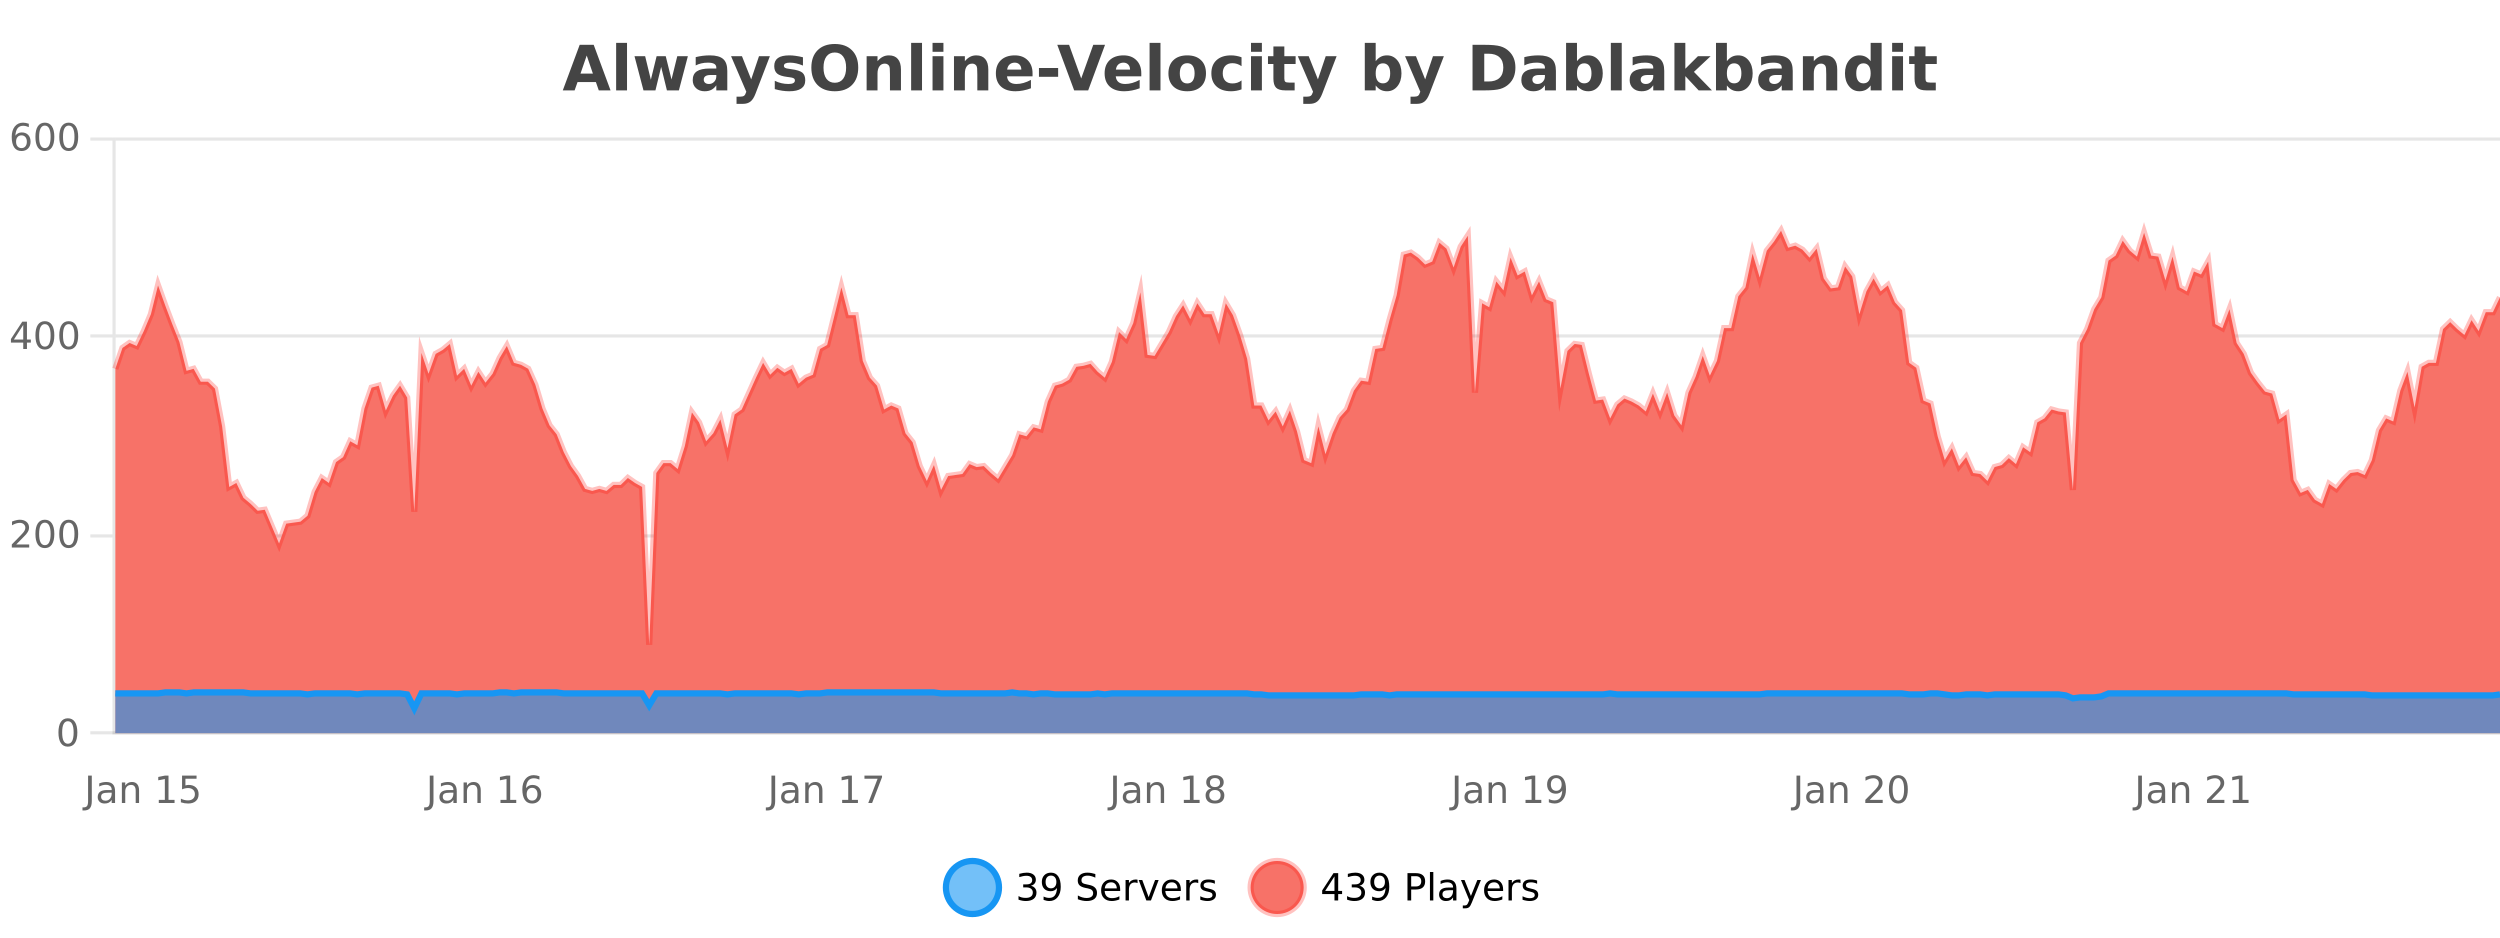<?xml version="1.0" encoding="UTF-8"?>
<svg xmlns="http://www.w3.org/2000/svg" xmlns:xlink="http://www.w3.org/1999/xlink" width="800pt" height="300pt" viewBox="0 0 800 300" version="1.1">
<defs>
<clipPath id="clip1">
  <path d="M 274 263 L 348 263 L 348 300 L 274 300 Z M 274 263 "/>
</clipPath>
<clipPath id="clip2">
  <path d="M 371 263 L 446 263 L 446 300 L 371 300 Z M 371 263 "/>
</clipPath>
<clipPath id="clip3">
  <path d="M 36.906 73 L 800 73 L 800 234.602 L 36.906 234.602 Z M 36.906 73 "/>
</clipPath>
<clipPath id="clip4">
  <path d="M 35.906 45 L 800 45 L 800 235 L 35.906 235 Z M 35.906 45 "/>
</clipPath>
<clipPath id="clip5">
  <path d="M 36.906 221 L 800 221 L 800 234.602 L 36.906 234.602 Z M 36.906 221 "/>
</clipPath>
<clipPath id="clip6">
  <path d="M 35.906 193 L 800 193 L 800 235.602 L 35.906 235.602 Z M 35.906 193 "/>
</clipPath>
</defs>
<g id="surface405196">
<rect x="0" y="0" width="800" height="300" style="fill:rgb(100%,100%,100%);fill-opacity:1;stroke:none;"/>
<path style="fill:none;stroke-width:1;stroke-linecap:butt;stroke-linejoin:miter;stroke:rgb(0%,0%,0%);stroke-opacity:0.098;stroke-miterlimit:10;" d="M 37 234.5 L 800 234.5 "/>
<path style="fill:none;stroke-width:1;stroke-linecap:butt;stroke-linejoin:miter;stroke:rgb(0%,0%,0%);stroke-opacity:0.098;stroke-miterlimit:10;" d="M 28.906 234.5 L 36 234.5 "/>
<path style="fill:none;stroke-width:1;stroke-linecap:butt;stroke-linejoin:miter;stroke:rgb(0%,0%,0%);stroke-opacity:0.098;stroke-miterlimit:10;" d="M 37 171.5 L 800 171.5 "/>
<path style="fill:none;stroke-width:1;stroke-linecap:butt;stroke-linejoin:miter;stroke:rgb(0%,0%,0%);stroke-opacity:0.098;stroke-miterlimit:10;" d="M 28.906 171.5 L 36 171.5 "/>
<path style="fill:none;stroke-width:1;stroke-linecap:butt;stroke-linejoin:miter;stroke:rgb(0%,0%,0%);stroke-opacity:0.098;stroke-miterlimit:10;" d="M 37 107.5 L 800 107.5 "/>
<path style="fill:none;stroke-width:1;stroke-linecap:butt;stroke-linejoin:miter;stroke:rgb(0%,0%,0%);stroke-opacity:0.098;stroke-miterlimit:10;" d="M 28.906 107.5 L 36 107.5 "/>
<path style="fill:none;stroke-width:1;stroke-linecap:butt;stroke-linejoin:miter;stroke:rgb(0%,0%,0%);stroke-opacity:0.098;stroke-miterlimit:10;" d="M 37 44.5 L 800 44.5 "/>
<path style="fill:none;stroke-width:1;stroke-linecap:butt;stroke-linejoin:miter;stroke:rgb(0%,0%,0%);stroke-opacity:0.098;stroke-miterlimit:10;" d="M 28.906 44.5 L 36 44.5 "/>
<path style=" stroke:none;fill-rule:nonzero;fill:rgb(9.02%,58.824%,95.294%);fill-opacity:0.6;" d="M 319.672 284 C 319.672 288.688 315.871 292.484 311.188 292.484 C 306.5 292.484 302.699 288.688 302.699 284 C 302.699 279.312 306.5 275.516 311.188 275.516 C 315.871 275.516 319.672 279.312 319.672 284 Z M 319.672 284 "/>
<g clip-path="url(#clip1)" clip-rule="nonzero">
<path style="fill:none;stroke-width:2;stroke-linecap:butt;stroke-linejoin:miter;stroke:rgb(9.02%,58.824%,95.294%);stroke-opacity:1;stroke-miterlimit:10;" d="M 319.672 284 C 319.672 288.688 315.871 292.484 311.188 292.484 C 306.5 292.484 302.699 288.688 302.699 284 C 302.699 279.312 306.5 275.516 311.188 275.516 C 315.871 275.516 319.672 279.312 319.672 284 Z M 319.672 284 "/>
</g>
<path style=" stroke:none;fill-rule:nonzero;fill:rgb(0%,0%,0%);fill-opacity:1;" d="M 329.875 283.438 C 330.438 283.562 330.875 283.82 331.188 284.203 C 331.508 284.578 331.672 285.047 331.672 285.609 C 331.672 286.477 331.375 287.148 330.781 287.625 C 330.188 288.094 329.344 288.328 328.25 288.328 C 327.883 288.328 327.504 288.289 327.109 288.219 C 326.723 288.148 326.328 288.039 325.922 287.891 L 325.922 286.75 C 326.242 286.938 326.598 287.086 326.984 287.188 C 327.379 287.281 327.789 287.328 328.219 287.328 C 328.957 287.328 329.52 287.184 329.906 286.891 C 330.301 286.602 330.5 286.172 330.5 285.609 C 330.5 285.102 330.316 284.699 329.953 284.406 C 329.586 284.117 329.086 283.969 328.453 283.969 L 327.422 283.969 L 327.422 283 L 328.5 283 C 329.07 283 329.516 282.887 329.828 282.656 C 330.141 282.418 330.297 282.078 330.297 281.641 C 330.297 281.195 330.133 280.852 329.812 280.609 C 329.5 280.371 329.047 280.25 328.453 280.25 C 328.117 280.25 327.766 280.289 327.391 280.359 C 327.023 280.422 326.617 280.527 326.172 280.672 L 326.172 279.625 C 326.629 279.5 327.051 279.406 327.438 279.344 C 327.832 279.281 328.203 279.25 328.547 279.25 C 329.453 279.25 330.164 279.453 330.688 279.859 C 331.207 280.266 331.469 280.82 331.469 281.516 C 331.469 282.008 331.328 282.418 331.047 282.75 C 330.773 283.086 330.383 283.312 329.875 283.438 Z M 333.949 287.969 L 333.949 286.891 C 334.25 287.039 334.551 287.148 334.855 287.219 C 335.156 287.293 335.457 287.328 335.762 287.328 C 336.543 287.328 337.137 287.07 337.543 286.547 C 337.957 286.016 338.191 285.215 338.246 284.141 C 338.027 284.484 337.738 284.746 337.387 284.922 C 337.043 285.102 336.656 285.188 336.23 285.188 C 335.355 285.188 334.66 284.93 334.152 284.406 C 333.641 283.875 333.387 283.148 333.387 282.219 C 333.387 281.324 333.652 280.605 334.184 280.062 C 334.715 279.523 335.422 279.25 336.309 279.25 C 337.316 279.25 338.09 279.641 338.621 280.422 C 339.16 281.195 339.434 282.32 339.434 283.797 C 339.434 285.172 339.105 286.273 338.449 287.094 C 337.793 287.918 336.91 288.328 335.809 288.328 C 335.504 288.328 335.203 288.297 334.902 288.234 C 334.598 288.18 334.281 288.094 333.949 287.969 Z M 336.309 284.266 C 336.84 284.266 337.262 284.086 337.574 283.719 C 337.887 283.355 338.043 282.855 338.043 282.219 C 338.043 281.594 337.887 281.102 337.574 280.734 C 337.262 280.371 336.84 280.188 336.309 280.188 C 335.777 280.188 335.355 280.371 335.043 280.734 C 334.738 281.102 334.59 281.594 334.59 282.219 C 334.59 282.855 334.738 283.355 335.043 283.719 C 335.355 284.086 335.777 284.266 336.309 284.266 Z M 350.508 279.688 L 350.508 280.844 C 350.059 280.637 349.633 280.48 349.227 280.375 C 348.828 280.262 348.449 280.203 348.086 280.203 C 347.438 280.203 346.938 280.328 346.586 280.578 C 346.242 280.828 346.07 281.188 346.07 281.656 C 346.07 282.043 346.184 282.336 346.414 282.531 C 346.641 282.73 347.086 282.887 347.742 283 L 348.445 283.156 C 349.328 283.324 349.98 283.621 350.398 284.047 C 350.824 284.465 351.039 285.027 351.039 285.734 C 351.039 286.59 350.75 287.234 350.18 287.672 C 349.617 288.109 348.781 288.328 347.68 288.328 C 347.273 288.328 346.836 288.281 346.367 288.188 C 345.898 288.094 345.414 287.953 344.914 287.766 L 344.914 286.547 C 345.391 286.82 345.859 287.023 346.32 287.156 C 346.789 287.293 347.242 287.359 347.68 287.359 C 348.355 287.359 348.875 287.23 349.242 286.969 C 349.617 286.699 349.805 286.32 349.805 285.828 C 349.805 285.402 349.668 285.07 349.398 284.828 C 349.137 284.578 348.703 284.398 348.102 284.281 L 347.383 284.141 C 346.496 283.965 345.855 283.688 345.461 283.312 C 345.074 282.938 344.883 282.418 344.883 281.75 C 344.883 280.969 345.152 280.359 345.695 279.922 C 346.234 279.477 346.984 279.25 347.945 279.25 C 348.359 279.25 348.777 279.289 349.195 279.359 C 349.621 279.434 350.059 279.543 350.508 279.688 Z M 358.453 284.609 L 358.453 285.125 L 353.484 285.125 C 353.535 285.875 353.758 286.445 354.156 286.828 C 354.562 287.215 355.117 287.406 355.828 287.406 C 356.242 287.406 356.645 287.359 357.031 287.266 C 357.426 287.164 357.816 287.008 358.203 286.797 L 358.203 287.828 C 357.805 287.984 357.406 288.105 357 288.188 C 356.594 288.281 356.18 288.328 355.766 288.328 C 354.723 288.328 353.895 288.027 353.281 287.422 C 352.664 286.809 352.359 285.98 352.359 284.938 C 352.359 283.867 352.648 283.016 353.234 282.391 C 353.816 281.758 354.598 281.438 355.578 281.438 C 356.461 281.438 357.16 281.727 357.672 282.297 C 358.191 282.859 358.453 283.633 358.453 284.609 Z M 357.375 284.281 C 357.363 283.699 357.195 283.23 356.875 282.875 C 356.551 282.523 356.125 282.344 355.594 282.344 C 354.988 282.344 354.504 282.516 354.141 282.859 C 353.785 283.203 353.582 283.684 353.531 284.297 Z M 364.023 282.594 C 363.898 282.531 363.762 282.484 363.617 282.453 C 363.48 282.414 363.324 282.391 363.148 282.391 C 362.543 282.391 362.074 282.59 361.742 282.984 C 361.418 283.383 361.258 283.953 361.258 284.703 L 361.258 288.156 L 360.18 288.156 L 360.18 281.594 L 361.258 281.594 L 361.258 282.609 C 361.484 282.215 361.781 281.922 362.148 281.734 C 362.512 281.539 362.953 281.438 363.477 281.438 C 363.547 281.438 363.625 281.445 363.711 281.453 C 363.805 281.465 363.902 281.48 364.008 281.5 Z M 364.379 281.594 L 365.52 281.594 L 367.566 287.094 L 369.629 281.594 L 370.77 281.594 L 368.301 288.156 L 366.832 288.156 Z M 377.871 284.609 L 377.871 285.125 L 372.902 285.125 C 372.953 285.875 373.176 286.445 373.574 286.828 C 373.98 287.215 374.535 287.406 375.246 287.406 C 375.66 287.406 376.062 287.359 376.449 287.266 C 376.844 287.164 377.234 287.008 377.621 286.797 L 377.621 287.828 C 377.223 287.984 376.824 288.105 376.418 288.188 C 376.012 288.281 375.598 288.328 375.184 288.328 C 374.141 288.328 373.312 288.027 372.699 287.422 C 372.082 286.809 371.777 285.98 371.777 284.938 C 371.777 283.867 372.066 283.016 372.652 282.391 C 373.234 281.758 374.016 281.438 374.996 281.438 C 375.879 281.438 376.578 281.727 377.09 282.297 C 377.609 282.859 377.871 283.633 377.871 284.609 Z M 376.793 284.281 C 376.781 283.699 376.613 283.23 376.293 282.875 C 375.969 282.523 375.543 282.344 375.012 282.344 C 374.406 282.344 373.922 282.516 373.559 282.859 C 373.203 283.203 373 283.684 372.949 284.297 Z M 383.441 282.594 C 383.316 282.531 383.18 282.484 383.035 282.453 C 382.898 282.414 382.742 282.391 382.566 282.391 C 381.961 282.391 381.492 282.59 381.16 282.984 C 380.836 283.383 380.676 283.953 380.676 284.703 L 380.676 288.156 L 379.598 288.156 L 379.598 281.594 L 380.676 281.594 L 380.676 282.609 C 380.902 282.215 381.199 281.922 381.566 281.734 C 381.93 281.539 382.371 281.438 382.895 281.438 C 382.965 281.438 383.043 281.445 383.129 281.453 C 383.223 281.465 383.32 281.48 383.426 281.5 Z M 388.75 281.781 L 388.75 282.812 C 388.445 282.656 388.129 282.543 387.797 282.469 C 387.473 282.387 387.133 282.344 386.781 282.344 C 386.25 282.344 385.848 282.43 385.578 282.594 C 385.305 282.75 385.172 282.996 385.172 283.328 C 385.172 283.578 385.266 283.777 385.453 283.922 C 385.648 284.059 386.039 284.188 386.625 284.312 L 386.984 284.406 C 387.754 284.562 388.301 284.793 388.625 285.094 C 388.945 285.398 389.109 285.812 389.109 286.344 C 389.109 286.961 388.863 287.445 388.375 287.797 C 387.895 288.152 387.234 288.328 386.391 288.328 C 386.035 288.328 385.664 288.289 385.281 288.219 C 384.906 288.156 384.508 288.059 384.094 287.922 L 384.094 286.797 C 384.488 287.008 384.879 287.164 385.266 287.266 C 385.648 287.371 386.035 287.422 386.422 287.422 C 386.922 287.422 387.305 287.34 387.578 287.172 C 387.859 286.996 388 286.746 388 286.422 C 388 286.133 387.898 285.906 387.703 285.75 C 387.504 285.594 387.07 285.445 386.406 285.297 L 386.031 285.219 C 385.363 285.074 384.879 284.855 384.578 284.562 C 384.285 284.273 384.141 283.875 384.141 283.375 C 384.141 282.75 384.359 282.273 384.797 281.938 C 385.234 281.605 385.852 281.438 386.656 281.438 C 387.051 281.438 387.426 281.469 387.781 281.531 C 388.133 281.586 388.457 281.668 388.75 281.781 Z M 321.188 277.016 "/>
<path style=" stroke:none;fill-rule:nonzero;fill:rgb(96.863%,44.706%,40.784%);fill-opacity:1;" d="M 417.172 284 C 417.172 288.688 413.375 292.484 408.688 292.484 C 404 292.484 400.203 288.688 400.203 284 C 400.203 279.312 404 275.516 408.688 275.516 C 413.375 275.516 417.172 279.312 417.172 284 Z M 417.172 284 "/>
<g clip-path="url(#clip2)" clip-rule="nonzero">
<path style="fill:none;stroke-width:2;stroke-linecap:butt;stroke-linejoin:miter;stroke:rgb(100%,4.706%,0%);stroke-opacity:0.247;stroke-miterlimit:10;" d="M 417.172 284 C 417.172 288.688 413.375 292.484 408.688 292.484 C 404 292.484 400.203 288.688 400.203 284 C 400.203 279.312 404 275.516 408.688 275.516 C 413.375 275.516 417.172 279.312 417.172 284 Z M 417.172 284 "/>
</g>
<path style=" stroke:none;fill-rule:nonzero;fill:rgb(0%,0%,0%);fill-opacity:1;" d="M 427.031 280.438 L 424.047 285.109 L 427.031 285.109 Z M 426.719 279.406 L 428.219 279.406 L 428.219 285.109 L 429.469 285.109 L 429.469 286.094 L 428.219 286.094 L 428.219 288.156 L 427.031 288.156 L 427.031 286.094 L 423.094 286.094 L 423.094 284.953 Z M 435.012 283.438 C 435.574 283.562 436.012 283.82 436.324 284.203 C 436.645 284.578 436.809 285.047 436.809 285.609 C 436.809 286.477 436.512 287.148 435.918 287.625 C 435.324 288.094 434.48 288.328 433.387 288.328 C 433.02 288.328 432.641 288.289 432.246 288.219 C 431.859 288.148 431.465 288.039 431.059 287.891 L 431.059 286.75 C 431.379 286.938 431.734 287.086 432.121 287.188 C 432.516 287.281 432.926 287.328 433.355 287.328 C 434.094 287.328 434.656 287.184 435.043 286.891 C 435.438 286.602 435.637 286.172 435.637 285.609 C 435.637 285.102 435.453 284.699 435.09 284.406 C 434.723 284.117 434.223 283.969 433.59 283.969 L 432.559 283.969 L 432.559 283 L 433.637 283 C 434.207 283 434.652 282.887 434.965 282.656 C 435.277 282.418 435.434 282.078 435.434 281.641 C 435.434 281.195 435.27 280.852 434.949 280.609 C 434.637 280.371 434.184 280.25 433.59 280.25 C 433.254 280.25 432.902 280.289 432.527 280.359 C 432.16 280.422 431.754 280.527 431.309 280.672 L 431.309 279.625 C 431.766 279.5 432.188 279.406 432.574 279.344 C 432.969 279.281 433.34 279.25 433.684 279.25 C 434.59 279.25 435.301 279.453 435.824 279.859 C 436.344 280.266 436.605 280.82 436.605 281.516 C 436.605 282.008 436.465 282.418 436.184 282.75 C 435.91 283.086 435.52 283.312 435.012 283.438 Z M 439.086 287.969 L 439.086 286.891 C 439.387 287.039 439.688 287.148 439.992 287.219 C 440.293 287.293 440.594 287.328 440.898 287.328 C 441.68 287.328 442.273 287.07 442.68 286.547 C 443.094 286.016 443.328 285.215 443.383 284.141 C 443.164 284.484 442.875 284.746 442.523 284.922 C 442.18 285.102 441.793 285.188 441.367 285.188 C 440.492 285.188 439.797 284.93 439.289 284.406 C 438.777 283.875 438.523 283.148 438.523 282.219 C 438.523 281.324 438.789 280.605 439.32 280.062 C 439.852 279.523 440.559 279.25 441.445 279.25 C 442.453 279.25 443.227 279.641 443.758 280.422 C 444.297 281.195 444.57 282.32 444.57 283.797 C 444.57 285.172 444.242 286.273 443.586 287.094 C 442.93 287.918 442.047 288.328 440.945 288.328 C 440.641 288.328 440.34 288.297 440.039 288.234 C 439.734 288.18 439.418 288.094 439.086 287.969 Z M 441.445 284.266 C 441.977 284.266 442.398 284.086 442.711 283.719 C 443.023 283.355 443.18 282.855 443.18 282.219 C 443.18 281.594 443.023 281.102 442.711 280.734 C 442.398 280.371 441.977 280.188 441.445 280.188 C 440.914 280.188 440.492 280.371 440.18 280.734 C 439.875 281.102 439.727 281.594 439.727 282.219 C 439.727 282.855 439.875 283.355 440.18 283.719 C 440.492 284.086 440.914 284.266 441.445 284.266 Z M 451.578 280.375 L 451.578 283.672 L 453.062 283.672 C 453.613 283.672 454.039 283.531 454.344 283.25 C 454.645 282.961 454.797 282.547 454.797 282.016 C 454.797 281.496 454.645 281.094 454.344 280.812 C 454.039 280.523 453.613 280.375 453.062 280.375 Z M 450.391 279.406 L 453.062 279.406 C 454.051 279.406 454.797 279.633 455.297 280.078 C 455.797 280.516 456.047 281.164 456.047 282.016 C 456.047 282.883 455.797 283.539 455.297 283.984 C 454.797 284.422 454.051 284.641 453.062 284.641 L 451.578 284.641 L 451.578 288.156 L 450.391 288.156 Z M 457.582 279.031 L 458.66 279.031 L 458.66 288.156 L 457.582 288.156 Z M 463.898 284.859 C 463.031 284.859 462.43 284.961 462.086 285.156 C 461.75 285.355 461.586 285.695 461.586 286.172 C 461.586 286.559 461.711 286.867 461.961 287.094 C 462.219 287.312 462.562 287.422 462.992 287.422 C 463.594 287.422 464.074 287.215 464.43 286.797 C 464.793 286.371 464.977 285.805 464.977 285.094 L 464.977 284.859 Z M 466.055 284.406 L 466.055 288.156 L 464.977 288.156 L 464.977 287.156 C 464.727 287.555 464.418 287.852 464.055 288.047 C 463.688 288.234 463.242 288.328 462.711 288.328 C 462.031 288.328 461.496 288.141 461.102 287.766 C 460.703 287.383 460.508 286.875 460.508 286.25 C 460.508 285.512 460.75 284.953 461.242 284.578 C 461.742 284.203 462.48 284.016 463.461 284.016 L 464.977 284.016 L 464.977 283.906 C 464.977 283.406 464.809 283.023 464.477 282.75 C 464.152 282.48 463.699 282.344 463.117 282.344 C 462.742 282.344 462.371 282.391 462.008 282.484 C 461.652 282.578 461.312 282.715 460.992 282.891 L 460.992 281.891 C 461.387 281.734 461.766 281.621 462.133 281.547 C 462.508 281.477 462.871 281.438 463.227 281.438 C 464.172 281.438 464.883 281.684 465.352 282.172 C 465.82 282.664 466.055 283.406 466.055 284.406 Z M 471.004 288.766 C 470.699 289.547 470.402 290.055 470.113 290.297 C 469.82 290.535 469.434 290.656 468.957 290.656 L 468.098 290.656 L 468.098 289.75 L 468.723 289.75 C 469.023 289.75 469.254 289.676 469.41 289.531 C 469.574 289.395 469.758 289.066 469.957 288.547 L 470.16 288.047 L 467.504 281.594 L 468.645 281.594 L 470.691 286.719 L 472.754 281.594 L 473.895 281.594 Z M 480.996 284.609 L 480.996 285.125 L 476.027 285.125 C 476.078 285.875 476.301 286.445 476.699 286.828 C 477.105 287.215 477.66 287.406 478.371 287.406 C 478.785 287.406 479.188 287.359 479.574 287.266 C 479.969 287.164 480.359 287.008 480.746 286.797 L 480.746 287.828 C 480.348 287.984 479.949 288.105 479.543 288.188 C 479.137 288.281 478.723 288.328 478.309 288.328 C 477.266 288.328 476.438 288.027 475.824 287.422 C 475.207 286.809 474.902 285.98 474.902 284.938 C 474.902 283.867 475.191 283.016 475.777 282.391 C 476.359 281.758 477.141 281.438 478.121 281.438 C 479.004 281.438 479.703 281.727 480.215 282.297 C 480.734 282.859 480.996 283.633 480.996 284.609 Z M 479.918 284.281 C 479.906 283.699 479.738 283.23 479.418 282.875 C 479.094 282.523 478.668 282.344 478.137 282.344 C 477.531 282.344 477.047 282.516 476.684 282.859 C 476.328 283.203 476.125 283.684 476.074 284.297 Z M 486.566 282.594 C 486.441 282.531 486.305 282.484 486.16 282.453 C 486.023 282.414 485.867 282.391 485.691 282.391 C 485.086 282.391 484.617 282.59 484.285 282.984 C 483.961 283.383 483.801 283.953 483.801 284.703 L 483.801 288.156 L 482.723 288.156 L 482.723 281.594 L 483.801 281.594 L 483.801 282.609 C 484.027 282.215 484.324 281.922 484.691 281.734 C 485.055 281.539 485.496 281.438 486.02 281.438 C 486.09 281.438 486.168 281.445 486.254 281.453 C 486.348 281.465 486.445 281.48 486.551 281.5 Z M 491.875 281.781 L 491.875 282.812 C 491.57 282.656 491.254 282.543 490.922 282.469 C 490.598 282.387 490.258 282.344 489.906 282.344 C 489.375 282.344 488.973 282.43 488.703 282.594 C 488.43 282.75 488.297 282.996 488.297 283.328 C 488.297 283.578 488.391 283.777 488.578 283.922 C 488.773 284.059 489.164 284.188 489.75 284.312 L 490.109 284.406 C 490.879 284.562 491.426 284.793 491.75 285.094 C 492.07 285.398 492.234 285.812 492.234 286.344 C 492.234 286.961 491.988 287.445 491.5 287.797 C 491.02 288.152 490.359 288.328 489.516 288.328 C 489.16 288.328 488.789 288.289 488.406 288.219 C 488.031 288.156 487.633 288.059 487.219 287.922 L 487.219 286.797 C 487.613 287.008 488.004 287.164 488.391 287.266 C 488.773 287.371 489.16 287.422 489.547 287.422 C 490.047 287.422 490.43 287.34 490.703 287.172 C 490.984 286.996 491.125 286.746 491.125 286.422 C 491.125 286.133 491.023 285.906 490.828 285.75 C 490.629 285.594 490.195 285.445 489.531 285.297 L 489.156 285.219 C 488.488 285.074 488.004 284.855 487.703 284.562 C 487.41 284.273 487.266 283.875 487.266 283.375 C 487.266 282.75 487.484 282.273 487.922 281.938 C 488.359 281.605 488.977 281.438 489.781 281.438 C 490.176 281.438 490.551 281.469 490.906 281.531 C 491.258 281.586 491.582 281.668 491.875 281.781 Z M 418.688 277.016 "/>
<path style=" stroke:none;fill-rule:nonzero;fill:rgb(26.667%,26.667%,26.667%);fill-opacity:1;" d="M 190.688 26.266 L 184.812 26.266 L 183.875 28.922 L 180.094 28.922 L 185.5 14.344 L 189.984 14.344 L 195.375 28.922 L 191.609 28.922 Z M 185.75 23.562 L 189.734 23.562 L 187.75 17.766 Z M 197.164 13.719 L 200.648 13.719 L 200.648 28.922 L 197.164 28.922 Z M 203.039 17.984 L 206.445 17.984 L 208.273 25.516 L 210.117 17.984 L 213.039 17.984 L 214.883 25.438 L 216.727 17.984 L 220.117 17.984 L 217.242 28.922 L 213.414 28.922 L 211.57 21.406 L 209.742 28.922 L 205.914 28.922 Z M 227.391 24 C 226.66 24 226.113 24.125 225.75 24.375 C 225.383 24.617 225.203 24.98 225.203 25.469 C 225.203 25.906 225.348 26.25 225.641 26.5 C 225.941 26.75 226.352 26.875 226.875 26.875 C 227.531 26.875 228.082 26.641 228.531 26.172 C 228.988 25.703 229.219 25.117 229.219 24.406 L 229.219 24 Z M 232.734 22.688 L 232.734 28.922 L 229.219 28.922 L 229.219 27.297 C 228.75 27.965 228.219 28.449 227.625 28.75 C 227.039 29.051 226.328 29.203 225.484 29.203 C 224.359 29.203 223.441 28.875 222.734 28.219 C 222.023 27.555 221.672 26.695 221.672 25.641 C 221.672 24.359 222.109 23.422 222.984 22.828 C 223.867 22.227 225.258 21.922 227.156 21.922 L 229.219 21.922 L 229.219 21.641 C 229.219 21.09 229 20.688 228.562 20.438 C 228.125 20.18 227.441 20.047 226.516 20.047 C 225.766 20.047 225.066 20.125 224.422 20.281 C 223.773 20.43 223.176 20.648 222.625 20.938 L 222.625 18.281 C 223.375 18.094 224.125 17.953 224.875 17.859 C 225.633 17.766 226.395 17.719 227.156 17.719 C 229.125 17.719 230.547 18.109 231.422 18.891 C 232.297 19.664 232.734 20.93 232.734 22.688 Z M 233.941 17.984 L 237.426 17.984 L 240.379 25.406 L 242.879 17.984 L 246.363 17.984 L 241.77 29.953 C 241.309 31.172 240.77 32.02 240.145 32.5 C 239.527 32.988 238.723 33.234 237.723 33.234 L 235.691 33.234 L 235.691 30.938 L 236.785 30.938 C 237.379 30.938 237.809 30.844 238.082 30.656 C 238.352 30.469 238.559 30.129 238.707 29.641 L 238.816 29.344 Z M 256.945 18.328 L 256.945 20.984 C 256.203 20.672 255.484 20.438 254.789 20.281 C 254.09 20.125 253.43 20.047 252.805 20.047 C 252.148 20.047 251.656 20.133 251.336 20.297 C 251.012 20.465 250.852 20.719 250.852 21.062 C 250.852 21.344 250.969 21.559 251.211 21.703 C 251.461 21.852 251.898 21.961 252.523 22.031 L 253.148 22.125 C 254.938 22.355 256.141 22.73 256.758 23.25 C 257.371 23.773 257.68 24.59 257.68 25.703 C 257.68 26.871 257.246 27.746 256.383 28.328 C 255.527 28.914 254.25 29.203 252.555 29.203 C 251.824 29.203 251.074 29.145 250.305 29.031 C 249.531 28.918 248.742 28.746 247.93 28.516 L 247.93 25.859 C 248.625 26.203 249.34 26.461 250.07 26.625 C 250.797 26.793 251.543 26.875 252.305 26.875 C 252.992 26.875 253.508 26.781 253.852 26.594 C 254.195 26.406 254.367 26.125 254.367 25.75 C 254.367 25.438 254.246 25.211 254.008 25.062 C 253.766 24.906 253.293 24.789 252.586 24.703 L 251.977 24.625 C 250.414 24.43 249.32 24.07 248.695 23.547 C 248.07 23.016 247.758 22.215 247.758 21.141 C 247.758 19.984 248.152 19.125 248.945 18.562 C 249.746 18 250.965 17.719 252.602 17.719 C 253.246 17.719 253.922 17.773 254.633 17.875 C 255.34 17.969 256.109 18.121 256.945 18.328 Z M 267.133 16.797 C 265.984 16.797 265.094 17.227 264.461 18.078 C 263.836 18.922 263.523 20.109 263.523 21.641 C 263.523 23.172 263.836 24.367 264.461 25.219 C 265.094 26.062 265.984 26.484 267.133 26.484 C 268.277 26.484 269.168 26.062 269.805 25.219 C 270.438 24.367 270.758 23.172 270.758 21.641 C 270.758 20.109 270.438 18.922 269.805 18.078 C 269.168 17.227 268.277 16.797 267.133 16.797 Z M 267.133 14.078 C 269.477 14.078 271.309 14.75 272.633 16.094 C 273.965 17.43 274.633 19.277 274.633 21.641 C 274.633 24.008 273.965 25.859 272.633 27.203 C 271.309 28.539 269.477 29.203 267.133 29.203 C 264.789 29.203 262.949 28.539 261.617 27.203 C 260.293 25.859 259.633 24.008 259.633 21.641 C 259.633 19.277 260.293 17.43 261.617 16.094 C 262.949 14.75 264.789 14.078 267.133 14.078 Z M 288.305 22.266 L 288.305 28.922 L 284.789 28.922 L 284.789 23.828 C 284.789 22.883 284.766 22.23 284.727 21.875 C 284.684 21.512 284.609 21.246 284.508 21.078 C 284.371 20.852 284.184 20.672 283.945 20.547 C 283.715 20.422 283.449 20.359 283.148 20.359 C 282.418 20.359 281.844 20.641 281.43 21.203 C 281.012 21.766 280.805 22.547 280.805 23.547 L 280.805 28.922 L 277.32 28.922 L 277.32 17.984 L 280.805 17.984 L 280.805 19.578 C 281.336 18.945 281.898 18.477 282.492 18.172 C 283.086 17.871 283.734 17.719 284.445 17.719 C 285.715 17.719 286.672 18.109 287.32 18.891 C 287.977 19.664 288.305 20.789 288.305 22.266 Z M 291.562 13.719 L 295.047 13.719 L 295.047 28.922 L 291.562 28.922 Z M 298.414 17.984 L 301.898 17.984 L 301.898 28.922 L 298.414 28.922 Z M 298.414 13.719 L 301.898 13.719 L 301.898 16.578 L 298.414 16.578 Z M 316.258 22.266 L 316.258 28.922 L 312.742 28.922 L 312.742 23.828 C 312.742 22.883 312.719 22.23 312.68 21.875 C 312.637 21.512 312.562 21.246 312.461 21.078 C 312.324 20.852 312.137 20.672 311.898 20.547 C 311.668 20.422 311.402 20.359 311.102 20.359 C 310.371 20.359 309.797 20.641 309.383 21.203 C 308.965 21.766 308.758 22.547 308.758 23.547 L 308.758 28.922 L 305.273 28.922 L 305.273 17.984 L 308.758 17.984 L 308.758 19.578 C 309.289 18.945 309.852 18.477 310.445 18.172 C 311.039 17.871 311.688 17.719 312.398 17.719 C 313.668 17.719 314.625 18.109 315.273 18.891 C 315.93 19.664 316.258 20.789 316.258 22.266 Z M 330.414 23.422 L 330.414 24.422 L 322.242 24.422 C 322.324 25.246 322.621 25.859 323.133 26.266 C 323.641 26.672 324.352 26.875 325.258 26.875 C 325.996 26.875 326.75 26.766 327.523 26.547 C 328.293 26.328 329.086 26 329.898 25.562 L 329.898 28.25 C 329.074 28.562 328.246 28.797 327.414 28.953 C 326.59 29.117 325.766 29.203 324.945 29.203 C 322.965 29.203 321.422 28.703 320.32 27.703 C 319.227 26.695 318.68 25.281 318.68 23.469 C 318.68 21.68 319.215 20.273 320.289 19.25 C 321.371 18.23 322.855 17.719 324.742 17.719 C 326.461 17.719 327.836 18.242 328.867 19.281 C 329.898 20.312 330.414 21.695 330.414 23.422 Z M 326.82 22.266 C 326.82 21.602 326.625 21.062 326.242 20.656 C 325.855 20.25 325.352 20.047 324.727 20.047 C 324.047 20.047 323.496 20.242 323.07 20.625 C 322.652 21 322.391 21.547 322.289 22.266 Z M 332.465 21.75 L 338.605 21.75 L 338.605 24.578 L 332.465 24.578 Z M 338.328 14.344 L 342.109 14.344 L 345.984 25.109 L 349.844 14.344 L 353.609 14.344 L 348.219 28.922 L 343.734 28.922 Z M 365.211 23.422 L 365.211 24.422 L 357.039 24.422 C 357.121 25.246 357.418 25.859 357.93 26.266 C 358.438 26.672 359.148 26.875 360.055 26.875 C 360.793 26.875 361.547 26.766 362.32 26.547 C 363.09 26.328 363.883 26 364.695 25.562 L 364.695 28.25 C 363.871 28.562 363.043 28.797 362.211 28.953 C 361.387 29.117 360.562 29.203 359.742 29.203 C 357.762 29.203 356.219 28.703 355.117 27.703 C 354.023 26.695 353.477 25.281 353.477 23.469 C 353.477 21.68 354.012 20.273 355.086 19.25 C 356.168 18.23 357.652 17.719 359.539 17.719 C 361.258 17.719 362.633 18.242 363.664 19.281 C 364.695 20.312 365.211 21.695 365.211 23.422 Z M 361.617 22.266 C 361.617 21.602 361.422 21.062 361.039 20.656 C 360.652 20.25 360.148 20.047 359.523 20.047 C 358.844 20.047 358.293 20.242 357.867 20.625 C 357.449 21 357.188 21.547 357.086 22.266 Z M 367.867 13.719 L 371.352 13.719 L 371.352 28.922 L 367.867 28.922 Z M 379.93 20.219 C 379.148 20.219 378.555 20.5 378.148 21.062 C 377.742 21.617 377.539 22.418 377.539 23.469 C 377.539 24.512 377.742 25.312 378.148 25.875 C 378.555 26.43 379.148 26.703 379.93 26.703 C 380.688 26.703 381.266 26.43 381.664 25.875 C 382.07 25.312 382.273 24.512 382.273 23.469 C 382.273 22.418 382.07 21.617 381.664 21.062 C 381.266 20.5 380.688 20.219 379.93 20.219 Z M 379.93 17.719 C 381.805 17.719 383.266 18.23 384.32 19.25 C 385.383 20.262 385.914 21.668 385.914 23.469 C 385.914 25.262 385.383 26.668 384.32 27.688 C 383.266 28.699 381.805 29.203 379.93 29.203 C 378.031 29.203 376.555 28.699 375.492 27.688 C 374.43 26.668 373.898 25.262 373.898 23.469 C 373.898 21.668 374.43 20.262 375.492 19.25 C 376.555 18.23 378.031 17.719 379.93 17.719 Z M 397.293 18.328 L 397.293 21.172 C 396.824 20.852 396.348 20.609 395.871 20.453 C 395.391 20.297 394.891 20.219 394.371 20.219 C 393.402 20.219 392.641 20.508 392.09 21.078 C 391.547 21.641 391.277 22.438 391.277 23.469 C 391.277 24.492 391.547 25.289 392.09 25.859 C 392.641 26.422 393.402 26.703 394.371 26.703 C 394.922 26.703 395.441 26.625 395.934 26.469 C 396.422 26.305 396.875 26.059 397.293 25.734 L 397.293 28.594 C 396.75 28.805 396.199 28.953 395.637 29.047 C 395.074 29.148 394.504 29.203 393.934 29.203 C 391.965 29.203 390.422 28.699 389.309 27.688 C 388.191 26.68 387.637 25.273 387.637 23.469 C 387.637 21.656 388.191 20.246 389.309 19.234 C 390.422 18.227 391.965 17.719 393.934 17.719 C 394.504 17.719 395.066 17.773 395.621 17.875 C 396.184 17.969 396.738 18.121 397.293 18.328 Z M 400.32 17.984 L 403.805 17.984 L 403.805 28.922 L 400.32 28.922 Z M 400.32 13.719 L 403.805 13.719 L 403.805 16.578 L 400.32 16.578 Z M 410.988 14.875 L 410.988 17.984 L 414.598 17.984 L 414.598 20.484 L 410.988 20.484 L 410.988 25.125 C 410.988 25.637 411.086 25.98 411.285 26.156 C 411.492 26.336 411.895 26.422 412.488 26.422 L 414.285 26.422 L 414.285 28.922 L 411.285 28.922 C 409.91 28.922 408.93 28.637 408.348 28.062 C 407.773 27.48 407.488 26.5 407.488 25.125 L 407.488 20.484 L 405.754 20.484 L 405.754 17.984 L 407.488 17.984 L 407.488 14.875 Z M 415.297 17.984 L 418.781 17.984 L 421.734 25.406 L 424.234 17.984 L 427.719 17.984 L 423.125 29.953 C 422.664 31.172 422.125 32.02 421.5 32.5 C 420.883 32.988 420.078 33.234 419.078 33.234 L 417.047 33.234 L 417.047 30.938 L 418.141 30.938 C 418.734 30.938 419.164 30.844 419.438 30.656 C 419.707 30.469 419.914 30.129 420.062 29.641 L 420.172 29.344 Z M 442.547 26.672 C 443.297 26.672 443.867 26.402 444.266 25.859 C 444.66 25.309 444.859 24.512 444.859 23.469 C 444.859 22.43 444.66 21.637 444.266 21.094 C 443.867 20.543 443.297 20.266 442.547 20.266 C 441.797 20.266 441.219 20.543 440.812 21.094 C 440.414 21.637 440.219 22.43 440.219 23.469 C 440.219 24.5 440.414 25.293 440.812 25.844 C 441.219 26.398 441.797 26.672 442.547 26.672 Z M 440.219 19.578 C 440.707 18.945 441.242 18.477 441.828 18.172 C 442.41 17.871 443.082 17.719 443.844 17.719 C 445.195 17.719 446.305 18.258 447.172 19.328 C 448.035 20.402 448.469 21.781 448.469 23.469 C 448.469 25.148 448.035 26.523 447.172 27.594 C 446.305 28.668 445.195 29.203 443.844 29.203 C 443.082 29.203 442.41 29.051 441.828 28.75 C 441.242 28.449 440.707 27.98 440.219 27.344 L 440.219 28.922 L 436.734 28.922 L 436.734 13.719 L 440.219 13.719 Z M 449.617 17.984 L 453.102 17.984 L 456.055 25.406 L 458.555 17.984 L 462.039 17.984 L 457.445 29.953 C 456.984 31.172 456.445 32.02 455.82 32.5 C 455.203 32.988 454.398 33.234 453.398 33.234 L 451.367 33.234 L 451.367 30.938 L 452.461 30.938 C 453.055 30.938 453.484 30.844 453.758 30.656 C 454.027 30.469 454.234 30.129 454.383 29.641 L 454.492 29.344 Z M 474.961 17.188 L 474.961 26.078 L 476.305 26.078 C 477.844 26.078 479.023 25.699 479.836 24.938 C 480.648 24.18 481.055 23.07 481.055 21.609 C 481.055 20.172 480.648 19.078 479.836 18.328 C 479.031 17.57 477.855 17.188 476.305 17.188 Z M 471.211 14.344 L 475.164 14.344 C 477.383 14.344 479.031 14.5 480.117 14.812 C 481.199 15.125 482.125 15.664 482.898 16.422 C 483.586 17.078 484.094 17.84 484.43 18.703 C 484.762 19.559 484.93 20.527 484.93 21.609 C 484.93 22.715 484.762 23.699 484.43 24.562 C 484.094 25.43 483.586 26.188 482.898 26.844 C 482.117 27.594 481.18 28.133 480.086 28.453 C 478.992 28.766 477.352 28.922 475.164 28.922 L 471.211 28.922 Z M 492.547 24 C 491.816 24 491.27 24.125 490.906 24.375 C 490.539 24.617 490.359 24.98 490.359 25.469 C 490.359 25.906 490.504 26.25 490.797 26.5 C 491.098 26.75 491.508 26.875 492.031 26.875 C 492.688 26.875 493.238 26.641 493.688 26.172 C 494.145 25.703 494.375 25.117 494.375 24.406 L 494.375 24 Z M 497.891 22.688 L 497.891 28.922 L 494.375 28.922 L 494.375 27.297 C 493.906 27.965 493.375 28.449 492.781 28.75 C 492.195 29.051 491.484 29.203 490.641 29.203 C 489.516 29.203 488.598 28.875 487.891 28.219 C 487.18 27.555 486.828 26.695 486.828 25.641 C 486.828 24.359 487.266 23.422 488.141 22.828 C 489.023 22.227 490.414 21.922 492.312 21.922 L 494.375 21.922 L 494.375 21.641 C 494.375 21.09 494.156 20.688 493.719 20.438 C 493.281 20.18 492.598 20.047 491.672 20.047 C 490.922 20.047 490.223 20.125 489.578 20.281 C 488.93 20.43 488.332 20.648 487.781 20.938 L 487.781 18.281 C 488.531 18.094 489.281 17.953 490.031 17.859 C 490.789 17.766 491.551 17.719 492.312 17.719 C 494.281 17.719 495.703 18.109 496.578 18.891 C 497.453 19.664 497.891 20.93 497.891 22.688 Z M 506.961 26.672 C 507.711 26.672 508.281 26.402 508.68 25.859 C 509.074 25.309 509.273 24.512 509.273 23.469 C 509.273 22.43 509.074 21.637 508.68 21.094 C 508.281 20.543 507.711 20.266 506.961 20.266 C 506.211 20.266 505.633 20.543 505.227 21.094 C 504.828 21.637 504.633 22.43 504.633 23.469 C 504.633 24.5 504.828 25.293 505.227 25.844 C 505.633 26.398 506.211 26.672 506.961 26.672 Z M 504.633 19.578 C 505.121 18.945 505.656 18.477 506.242 18.172 C 506.824 17.871 507.496 17.719 508.258 17.719 C 509.609 17.719 510.719 18.258 511.586 19.328 C 512.449 20.402 512.883 21.781 512.883 23.469 C 512.883 25.148 512.449 26.523 511.586 27.594 C 510.719 28.668 509.609 29.203 508.258 29.203 C 507.496 29.203 506.824 29.051 506.242 28.75 C 505.656 28.449 505.121 27.98 504.633 27.344 L 504.633 28.922 L 501.148 28.922 L 501.148 13.719 L 504.633 13.719 Z M 515.469 13.719 L 518.953 13.719 L 518.953 28.922 L 515.469 28.922 Z M 527.211 24 C 526.48 24 525.934 24.125 525.57 24.375 C 525.203 24.617 525.023 24.98 525.023 25.469 C 525.023 25.906 525.168 26.25 525.461 26.5 C 525.762 26.75 526.172 26.875 526.695 26.875 C 527.352 26.875 527.902 26.641 528.352 26.172 C 528.809 25.703 529.039 25.117 529.039 24.406 L 529.039 24 Z M 532.555 22.688 L 532.555 28.922 L 529.039 28.922 L 529.039 27.297 C 528.57 27.965 528.039 28.449 527.445 28.75 C 526.859 29.051 526.148 29.203 525.305 29.203 C 524.18 29.203 523.262 28.875 522.555 28.219 C 521.844 27.555 521.492 26.695 521.492 25.641 C 521.492 24.359 521.93 23.422 522.805 22.828 C 523.688 22.227 525.078 21.922 526.977 21.922 L 529.039 21.922 L 529.039 21.641 C 529.039 21.09 528.82 20.688 528.383 20.438 C 527.945 20.18 527.262 20.047 526.336 20.047 C 525.586 20.047 524.887 20.125 524.242 20.281 C 523.594 20.43 522.996 20.648 522.445 20.938 L 522.445 18.281 C 523.195 18.094 523.945 17.953 524.695 17.859 C 525.453 17.766 526.215 17.719 526.977 17.719 C 528.945 17.719 530.367 18.109 531.242 18.891 C 532.117 19.664 532.555 20.93 532.555 22.688 Z M 535.82 13.719 L 539.305 13.719 L 539.305 22 L 543.336 17.984 L 547.398 17.984 L 542.055 23 L 547.82 28.922 L 543.57 28.922 L 539.305 24.359 L 539.305 28.922 L 535.82 28.922 Z M 554.93 26.672 C 555.68 26.672 556.25 26.402 556.648 25.859 C 557.043 25.309 557.242 24.512 557.242 23.469 C 557.242 22.43 557.043 21.637 556.648 21.094 C 556.25 20.543 555.68 20.266 554.93 20.266 C 554.18 20.266 553.602 20.543 553.195 21.094 C 552.797 21.637 552.602 22.43 552.602 23.469 C 552.602 24.5 552.797 25.293 553.195 25.844 C 553.602 26.398 554.18 26.672 554.93 26.672 Z M 552.602 19.578 C 553.09 18.945 553.625 18.477 554.211 18.172 C 554.793 17.871 555.465 17.719 556.227 17.719 C 557.578 17.719 558.688 18.258 559.555 19.328 C 560.418 20.402 560.852 21.781 560.852 23.469 C 560.852 25.148 560.418 26.523 559.555 27.594 C 558.688 28.668 557.578 29.203 556.227 29.203 C 555.465 29.203 554.793 29.051 554.211 28.75 C 553.625 28.449 553.09 27.98 552.602 27.344 L 552.602 28.922 L 549.117 28.922 L 549.117 13.719 L 552.602 13.719 Z M 568.328 24 C 567.598 24 567.051 24.125 566.688 24.375 C 566.32 24.617 566.141 24.98 566.141 25.469 C 566.141 25.906 566.285 26.25 566.578 26.5 C 566.879 26.75 567.289 26.875 567.812 26.875 C 568.469 26.875 569.02 26.641 569.469 26.172 C 569.926 25.703 570.156 25.117 570.156 24.406 L 570.156 24 Z M 573.672 22.688 L 573.672 28.922 L 570.156 28.922 L 570.156 27.297 C 569.688 27.965 569.156 28.449 568.562 28.75 C 567.977 29.051 567.266 29.203 566.422 29.203 C 565.297 29.203 564.379 28.875 563.672 28.219 C 562.961 27.555 562.609 26.695 562.609 25.641 C 562.609 24.359 563.047 23.422 563.922 22.828 C 564.805 22.227 566.195 21.922 568.094 21.922 L 570.156 21.922 L 570.156 21.641 C 570.156 21.09 569.938 20.688 569.5 20.438 C 569.062 20.18 568.379 20.047 567.453 20.047 C 566.703 20.047 566.004 20.125 565.359 20.281 C 564.711 20.43 564.113 20.648 563.562 20.938 L 563.562 18.281 C 564.312 18.094 565.062 17.953 565.812 17.859 C 566.57 17.766 567.332 17.719 568.094 17.719 C 570.062 17.719 571.484 18.109 572.359 18.891 C 573.234 19.664 573.672 20.93 573.672 22.688 Z M 587.914 22.266 L 587.914 28.922 L 584.398 28.922 L 584.398 23.828 C 584.398 22.883 584.375 22.23 584.336 21.875 C 584.293 21.512 584.219 21.246 584.117 21.078 C 583.98 20.852 583.793 20.672 583.555 20.547 C 583.324 20.422 583.059 20.359 582.758 20.359 C 582.027 20.359 581.453 20.641 581.039 21.203 C 580.621 21.766 580.414 22.547 580.414 23.547 L 580.414 28.922 L 576.93 28.922 L 576.93 17.984 L 580.414 17.984 L 580.414 19.578 C 580.945 18.945 581.508 18.477 582.102 18.172 C 582.695 17.871 583.344 17.719 584.055 17.719 C 585.324 17.719 586.281 18.109 586.93 18.891 C 587.586 19.664 587.914 20.789 587.914 22.266 Z M 598.609 19.578 L 598.609 13.719 L 602.125 13.719 L 602.125 28.922 L 598.609 28.922 L 598.609 27.344 C 598.129 27.992 597.598 28.465 597.016 28.766 C 596.43 29.055 595.758 29.203 595 29.203 C 593.656 29.203 592.551 28.668 591.688 27.594 C 590.82 26.523 590.391 25.148 590.391 23.469 C 590.391 21.781 590.82 20.402 591.688 19.328 C 592.551 18.258 593.656 17.719 595 17.719 C 595.758 17.719 596.43 17.871 597.016 18.172 C 597.598 18.477 598.129 18.945 598.609 19.578 Z M 596.297 26.672 C 597.047 26.672 597.617 26.402 598.016 25.859 C 598.41 25.309 598.609 24.512 598.609 23.469 C 598.609 22.43 598.41 21.637 598.016 21.094 C 597.617 20.543 597.047 20.266 596.297 20.266 C 595.555 20.266 594.988 20.543 594.594 21.094 C 594.195 21.637 594 22.43 594 23.469 C 594 24.512 594.195 25.309 594.594 25.859 C 594.988 26.402 595.555 26.672 596.297 26.672 Z M 605.484 17.984 L 608.969 17.984 L 608.969 28.922 L 605.484 28.922 Z M 605.484 13.719 L 608.969 13.719 L 608.969 16.578 L 605.484 16.578 Z M 616.156 14.875 L 616.156 17.984 L 619.766 17.984 L 619.766 20.484 L 616.156 20.484 L 616.156 25.125 C 616.156 25.637 616.254 25.98 616.453 26.156 C 616.66 26.336 617.062 26.422 617.656 26.422 L 619.453 26.422 L 619.453 28.922 L 616.453 28.922 C 615.078 28.922 614.098 28.637 613.516 28.062 C 612.941 27.48 612.656 26.5 612.656 25.125 L 612.656 20.484 L 610.922 20.484 L 610.922 17.984 L 612.656 17.984 L 612.656 14.875 Z M 180 10.359 "/>
<path style="fill:none;stroke-width:1;stroke-linecap:butt;stroke-linejoin:miter;stroke:rgb(0%,0%,0%);stroke-opacity:0.098;stroke-miterlimit:10;" d="M 36 234.5 L 801 234.5 "/>
<path style=" stroke:none;fill-rule:nonzero;fill:rgb(40%,40%,40%);fill-opacity:1;" d="M 28.188 248.203 L 29.375 248.203 L 29.375 256.344 C 29.375 257.395 29.172 258.16 28.766 258.641 C 28.367 259.117 27.727 259.359 26.844 259.359 L 26.391 259.359 L 26.391 258.359 L 26.766 258.359 C 27.285 258.359 27.648 258.211 27.859 257.922 C 28.078 257.629 28.188 257.102 28.188 256.344 Z M 34.664 253.656 C 33.797 253.656 33.195 253.758 32.852 253.953 C 32.516 254.152 32.352 254.492 32.352 254.969 C 32.352 255.355 32.477 255.664 32.727 255.891 C 32.984 256.109 33.328 256.219 33.758 256.219 C 34.359 256.219 34.84 256.012 35.195 255.594 C 35.559 255.168 35.742 254.602 35.742 253.891 L 35.742 253.656 Z M 36.82 253.203 L 36.82 256.953 L 35.742 256.953 L 35.742 255.953 C 35.492 256.352 35.184 256.648 34.82 256.844 C 34.453 257.031 34.008 257.125 33.477 257.125 C 32.797 257.125 32.262 256.938 31.867 256.562 C 31.469 256.18 31.273 255.672 31.273 255.047 C 31.273 254.309 31.516 253.75 32.008 253.375 C 32.508 253 33.246 252.812 34.227 252.812 L 35.742 252.812 L 35.742 252.703 C 35.742 252.203 35.574 251.82 35.242 251.547 C 34.918 251.277 34.465 251.141 33.883 251.141 C 33.508 251.141 33.137 251.188 32.773 251.281 C 32.418 251.375 32.078 251.512 31.758 251.688 L 31.758 250.688 C 32.152 250.531 32.531 250.418 32.898 250.344 C 33.273 250.273 33.637 250.234 33.992 250.234 C 34.938 250.234 35.648 250.48 36.117 250.969 C 36.586 251.461 36.82 252.203 36.82 253.203 Z M 44.5 252.984 L 44.5 256.953 L 43.422 256.953 L 43.422 253.031 C 43.422 252.406 43.297 251.945 43.047 251.641 C 42.805 251.328 42.445 251.172 41.969 251.172 C 41.383 251.172 40.922 251.359 40.578 251.734 C 40.242 252.102 40.078 252.605 40.078 253.25 L 40.078 256.953 L 39 256.953 L 39 250.391 L 40.078 250.391 L 40.078 251.406 C 40.336 251.012 40.641 250.719 40.984 250.531 C 41.336 250.336 41.742 250.234 42.203 250.234 C 42.953 250.234 43.52 250.469 43.906 250.938 C 44.301 251.398 44.5 252.078 44.5 252.984 Z M 50.812 255.953 L 52.75 255.953 L 52.75 249.281 L 50.641 249.703 L 50.641 248.625 L 52.734 248.203 L 53.922 248.203 L 53.922 255.953 L 55.859 255.953 L 55.859 256.953 L 50.812 256.953 Z M 58.258 248.203 L 62.898 248.203 L 62.898 249.203 L 59.336 249.203 L 59.336 251.344 C 59.512 251.281 59.684 251.242 59.852 251.219 C 60.027 251.188 60.199 251.172 60.367 251.172 C 61.344 251.172 62.121 251.445 62.695 251.984 C 63.266 252.516 63.555 253.234 63.555 254.141 C 63.555 255.09 63.258 255.824 62.664 256.344 C 62.078 256.867 61.258 257.125 60.195 257.125 C 59.82 257.125 59.438 257.094 59.055 257.031 C 58.68 256.969 58.289 256.875 57.883 256.75 L 57.883 255.562 C 58.234 255.75 58.602 255.891 58.977 255.984 C 59.352 256.078 59.746 256.125 60.164 256.125 C 60.84 256.125 61.375 255.949 61.773 255.594 C 62.168 255.242 62.367 254.758 62.367 254.141 C 62.367 253.539 62.168 253.059 61.773 252.703 C 61.375 252.352 60.84 252.172 60.164 252.172 C 59.852 252.172 59.531 252.211 59.211 252.281 C 58.898 252.344 58.578 252.449 58.258 252.594 Z M 27.016 245.816 "/>
<path style=" stroke:none;fill-rule:nonzero;fill:rgb(40%,40%,40%);fill-opacity:1;" d="M 137.527 248.203 L 138.715 248.203 L 138.715 256.344 C 138.715 257.395 138.512 258.16 138.105 258.641 C 137.707 259.117 137.066 259.359 136.184 259.359 L 135.73 259.359 L 135.73 258.359 L 136.105 258.359 C 136.625 258.359 136.988 258.211 137.199 257.922 C 137.418 257.629 137.527 257.102 137.527 256.344 Z M 144.004 253.656 C 143.137 253.656 142.535 253.758 142.191 253.953 C 141.855 254.152 141.691 254.492 141.691 254.969 C 141.691 255.355 141.816 255.664 142.066 255.891 C 142.324 256.109 142.668 256.219 143.098 256.219 C 143.699 256.219 144.18 256.012 144.535 255.594 C 144.898 255.168 145.082 254.602 145.082 253.891 L 145.082 253.656 Z M 146.16 253.203 L 146.16 256.953 L 145.082 256.953 L 145.082 255.953 C 144.832 256.352 144.523 256.648 144.16 256.844 C 143.793 257.031 143.348 257.125 142.816 257.125 C 142.137 257.125 141.602 256.938 141.207 256.562 C 140.809 256.18 140.613 255.672 140.613 255.047 C 140.613 254.309 140.855 253.75 141.348 253.375 C 141.848 253 142.586 252.812 143.566 252.812 L 145.082 252.812 L 145.082 252.703 C 145.082 252.203 144.914 251.82 144.582 251.547 C 144.258 251.277 143.805 251.141 143.223 251.141 C 142.848 251.141 142.477 251.188 142.113 251.281 C 141.758 251.375 141.418 251.512 141.098 251.688 L 141.098 250.688 C 141.492 250.531 141.871 250.418 142.238 250.344 C 142.613 250.273 142.977 250.234 143.332 250.234 C 144.277 250.234 144.988 250.48 145.457 250.969 C 145.926 251.461 146.16 252.203 146.16 253.203 Z M 153.844 252.984 L 153.844 256.953 L 152.766 256.953 L 152.766 253.031 C 152.766 252.406 152.641 251.945 152.391 251.641 C 152.148 251.328 151.789 251.172 151.312 251.172 C 150.727 251.172 150.266 251.359 149.922 251.734 C 149.586 252.102 149.422 252.605 149.422 253.25 L 149.422 256.953 L 148.344 256.953 L 148.344 250.391 L 149.422 250.391 L 149.422 251.406 C 149.68 251.012 149.984 250.719 150.328 250.531 C 150.68 250.336 151.086 250.234 151.547 250.234 C 152.297 250.234 152.863 250.469 153.25 250.938 C 153.645 251.398 153.844 252.078 153.844 252.984 Z M 160.152 255.953 L 162.09 255.953 L 162.09 249.281 L 159.98 249.703 L 159.98 248.625 L 162.074 248.203 L 163.262 248.203 L 163.262 255.953 L 165.199 255.953 L 165.199 256.953 L 160.152 256.953 Z M 170.273 252.109 C 169.742 252.109 169.32 252.293 169.008 252.656 C 168.695 253.023 168.539 253.516 168.539 254.141 C 168.539 254.777 168.695 255.277 169.008 255.641 C 169.32 256.008 169.742 256.188 170.273 256.188 C 170.805 256.188 171.219 256.008 171.523 255.641 C 171.836 255.277 171.992 254.777 171.992 254.141 C 171.992 253.516 171.836 253.023 171.523 252.656 C 171.219 252.293 170.805 252.109 170.273 252.109 Z M 172.617 248.391 L 172.617 249.469 C 172.312 249.336 172.012 249.23 171.711 249.156 C 171.406 249.086 171.109 249.047 170.82 249.047 C 170.039 249.047 169.438 249.312 169.023 249.844 C 168.617 250.367 168.383 251.156 168.32 252.219 C 168.547 251.887 168.836 251.633 169.18 251.453 C 169.531 251.266 169.918 251.172 170.336 251.172 C 171.211 251.172 171.902 251.438 172.414 251.969 C 172.922 252.5 173.18 253.227 173.18 254.141 C 173.18 255.047 172.914 255.773 172.383 256.312 C 171.852 256.855 171.148 257.125 170.273 257.125 C 169.25 257.125 168.477 256.742 167.945 255.969 C 167.414 255.188 167.148 254.062 167.148 252.594 C 167.148 251.211 167.477 250.105 168.133 249.281 C 168.789 248.461 169.668 248.047 170.773 248.047 C 171.062 248.047 171.359 248.078 171.664 248.141 C 171.965 248.195 172.281 248.277 172.617 248.391 Z M 136.355 245.816 "/>
<path style=" stroke:none;fill-rule:nonzero;fill:rgb(40%,40%,40%);fill-opacity:1;" d="M 246.867 248.203 L 248.055 248.203 L 248.055 256.344 C 248.055 257.395 247.852 258.16 247.445 258.641 C 247.047 259.117 246.406 259.359 245.523 259.359 L 245.07 259.359 L 245.07 258.359 L 245.445 258.359 C 245.965 258.359 246.328 258.211 246.539 257.922 C 246.758 257.629 246.867 257.102 246.867 256.344 Z M 253.344 253.656 C 252.477 253.656 251.875 253.758 251.531 253.953 C 251.195 254.152 251.031 254.492 251.031 254.969 C 251.031 255.355 251.156 255.664 251.406 255.891 C 251.664 256.109 252.008 256.219 252.438 256.219 C 253.039 256.219 253.52 256.012 253.875 255.594 C 254.238 255.168 254.422 254.602 254.422 253.891 L 254.422 253.656 Z M 255.5 253.203 L 255.5 256.953 L 254.422 256.953 L 254.422 255.953 C 254.172 256.352 253.863 256.648 253.5 256.844 C 253.133 257.031 252.688 257.125 252.156 257.125 C 251.477 257.125 250.941 256.938 250.547 256.562 C 250.148 256.18 249.953 255.672 249.953 255.047 C 249.953 254.309 250.195 253.75 250.688 253.375 C 251.188 253 251.926 252.812 252.906 252.812 L 254.422 252.812 L 254.422 252.703 C 254.422 252.203 254.254 251.82 253.922 251.547 C 253.598 251.277 253.145 251.141 252.562 251.141 C 252.188 251.141 251.816 251.188 251.453 251.281 C 251.098 251.375 250.758 251.512 250.438 251.688 L 250.438 250.688 C 250.832 250.531 251.211 250.418 251.578 250.344 C 251.953 250.273 252.316 250.234 252.672 250.234 C 253.617 250.234 254.328 250.48 254.797 250.969 C 255.266 251.461 255.5 252.203 255.5 253.203 Z M 263.18 252.984 L 263.18 256.953 L 262.102 256.953 L 262.102 253.031 C 262.102 252.406 261.977 251.945 261.727 251.641 C 261.484 251.328 261.125 251.172 260.648 251.172 C 260.062 251.172 259.602 251.359 259.258 251.734 C 258.922 252.102 258.758 252.605 258.758 253.25 L 258.758 256.953 L 257.68 256.953 L 257.68 250.391 L 258.758 250.391 L 258.758 251.406 C 259.016 251.012 259.32 250.719 259.664 250.531 C 260.016 250.336 260.422 250.234 260.883 250.234 C 261.633 250.234 262.199 250.469 262.586 250.938 C 262.98 251.398 263.18 252.078 263.18 252.984 Z M 269.492 255.953 L 271.43 255.953 L 271.43 249.281 L 269.32 249.703 L 269.32 248.625 L 271.414 248.203 L 272.602 248.203 L 272.602 255.953 L 274.539 255.953 L 274.539 256.953 L 269.492 256.953 Z M 276.625 248.203 L 282.25 248.203 L 282.25 248.703 L 279.078 256.953 L 277.844 256.953 L 280.828 249.203 L 276.625 249.203 Z M 245.695 245.816 "/>
<path style=" stroke:none;fill-rule:nonzero;fill:rgb(40%,40%,40%);fill-opacity:1;" d="M 356.203 248.203 L 357.391 248.203 L 357.391 256.344 C 357.391 257.395 357.188 258.16 356.781 258.641 C 356.383 259.117 355.742 259.359 354.859 259.359 L 354.406 259.359 L 354.406 258.359 L 354.781 258.359 C 355.301 258.359 355.664 258.211 355.875 257.922 C 356.094 257.629 356.203 257.102 356.203 256.344 Z M 362.68 253.656 C 361.812 253.656 361.211 253.758 360.867 253.953 C 360.531 254.152 360.367 254.492 360.367 254.969 C 360.367 255.355 360.492 255.664 360.742 255.891 C 361 256.109 361.344 256.219 361.773 256.219 C 362.375 256.219 362.855 256.012 363.211 255.594 C 363.574 255.168 363.758 254.602 363.758 253.891 L 363.758 253.656 Z M 364.836 253.203 L 364.836 256.953 L 363.758 256.953 L 363.758 255.953 C 363.508 256.352 363.199 256.648 362.836 256.844 C 362.469 257.031 362.023 257.125 361.492 257.125 C 360.812 257.125 360.277 256.938 359.883 256.562 C 359.484 256.18 359.289 255.672 359.289 255.047 C 359.289 254.309 359.531 253.75 360.023 253.375 C 360.523 253 361.262 252.812 362.242 252.812 L 363.758 252.812 L 363.758 252.703 C 363.758 252.203 363.59 251.82 363.258 251.547 C 362.934 251.277 362.48 251.141 361.898 251.141 C 361.523 251.141 361.152 251.188 360.789 251.281 C 360.434 251.375 360.094 251.512 359.773 251.688 L 359.773 250.688 C 360.168 250.531 360.547 250.418 360.914 250.344 C 361.289 250.273 361.652 250.234 362.008 250.234 C 362.953 250.234 363.664 250.48 364.133 250.969 C 364.602 251.461 364.836 252.203 364.836 253.203 Z M 372.516 252.984 L 372.516 256.953 L 371.438 256.953 L 371.438 253.031 C 371.438 252.406 371.312 251.945 371.062 251.641 C 370.82 251.328 370.461 251.172 369.984 251.172 C 369.398 251.172 368.938 251.359 368.594 251.734 C 368.258 252.102 368.094 252.605 368.094 253.25 L 368.094 256.953 L 367.016 256.953 L 367.016 250.391 L 368.094 250.391 L 368.094 251.406 C 368.352 251.012 368.656 250.719 369 250.531 C 369.352 250.336 369.758 250.234 370.219 250.234 C 370.969 250.234 371.535 250.469 371.922 250.938 C 372.316 251.398 372.516 252.078 372.516 252.984 Z M 378.828 255.953 L 380.766 255.953 L 380.766 249.281 L 378.656 249.703 L 378.656 248.625 L 380.75 248.203 L 381.938 248.203 L 381.938 255.953 L 383.875 255.953 L 383.875 256.953 L 378.828 256.953 Z M 388.789 252.797 C 388.227 252.797 387.781 252.949 387.461 253.25 C 387.137 253.555 386.977 253.965 386.977 254.484 C 386.977 255.016 387.137 255.434 387.461 255.734 C 387.781 256.039 388.227 256.188 388.789 256.188 C 389.352 256.188 389.793 256.039 390.117 255.734 C 390.438 255.434 390.602 255.016 390.602 254.484 C 390.602 253.965 390.438 253.555 390.117 253.25 C 389.805 252.949 389.359 252.797 388.789 252.797 Z M 387.602 252.297 C 387.102 252.172 386.703 251.938 386.414 251.594 C 386.133 251.242 385.992 250.812 385.992 250.312 C 385.992 249.617 386.242 249.062 386.742 248.656 C 387.242 248.25 387.922 248.047 388.789 248.047 C 389.664 248.047 390.344 248.25 390.836 248.656 C 391.336 249.062 391.586 249.617 391.586 250.312 C 391.586 250.812 391.445 251.242 391.164 251.594 C 390.883 251.938 390.484 252.172 389.977 252.297 C 390.547 252.434 390.992 252.695 391.305 253.078 C 391.625 253.465 391.789 253.934 391.789 254.484 C 391.789 255.34 391.527 255.996 391.008 256.453 C 390.496 256.902 389.758 257.125 388.789 257.125 C 387.828 257.125 387.09 256.902 386.57 256.453 C 386.047 255.996 385.789 255.34 385.789 254.484 C 385.789 253.934 385.949 253.465 386.273 253.078 C 386.594 252.695 387.039 252.434 387.602 252.297 Z M 387.18 250.422 C 387.18 250.883 387.32 251.234 387.602 251.484 C 387.883 251.734 388.277 251.859 388.789 251.859 C 389.297 251.859 389.695 251.734 389.977 251.484 C 390.266 251.234 390.414 250.883 390.414 250.422 C 390.414 249.977 390.266 249.625 389.977 249.375 C 389.695 249.117 389.297 248.984 388.789 248.984 C 388.277 248.984 387.883 249.117 387.602 249.375 C 387.32 249.625 387.18 249.977 387.18 250.422 Z M 355.031 245.816 "/>
<path style=" stroke:none;fill-rule:nonzero;fill:rgb(40%,40%,40%);fill-opacity:1;" d="M 465.543 248.203 L 466.73 248.203 L 466.73 256.344 C 466.73 257.395 466.527 258.16 466.121 258.641 C 465.723 259.117 465.082 259.359 464.199 259.359 L 463.746 259.359 L 463.746 258.359 L 464.121 258.359 C 464.641 258.359 465.004 258.211 465.215 257.922 C 465.434 257.629 465.543 257.102 465.543 256.344 Z M 472.02 253.656 C 471.152 253.656 470.551 253.758 470.207 253.953 C 469.871 254.152 469.707 254.492 469.707 254.969 C 469.707 255.355 469.832 255.664 470.082 255.891 C 470.34 256.109 470.684 256.219 471.113 256.219 C 471.715 256.219 472.195 256.012 472.551 255.594 C 472.914 255.168 473.098 254.602 473.098 253.891 L 473.098 253.656 Z M 474.176 253.203 L 474.176 256.953 L 473.098 256.953 L 473.098 255.953 C 472.848 256.352 472.539 256.648 472.176 256.844 C 471.809 257.031 471.363 257.125 470.832 257.125 C 470.152 257.125 469.617 256.938 469.223 256.562 C 468.824 256.18 468.629 255.672 468.629 255.047 C 468.629 254.309 468.871 253.75 469.363 253.375 C 469.863 253 470.602 252.812 471.582 252.812 L 473.098 252.812 L 473.098 252.703 C 473.098 252.203 472.93 251.82 472.598 251.547 C 472.273 251.277 471.82 251.141 471.238 251.141 C 470.863 251.141 470.492 251.188 470.129 251.281 C 469.773 251.375 469.434 251.512 469.113 251.688 L 469.113 250.688 C 469.508 250.531 469.887 250.418 470.254 250.344 C 470.629 250.273 470.992 250.234 471.348 250.234 C 472.293 250.234 473.004 250.48 473.473 250.969 C 473.941 251.461 474.176 252.203 474.176 253.203 Z M 481.859 252.984 L 481.859 256.953 L 480.781 256.953 L 480.781 253.031 C 480.781 252.406 480.656 251.945 480.406 251.641 C 480.164 251.328 479.805 251.172 479.328 251.172 C 478.742 251.172 478.281 251.359 477.938 251.734 C 477.602 252.102 477.438 252.605 477.438 253.25 L 477.438 256.953 L 476.359 256.953 L 476.359 250.391 L 477.438 250.391 L 477.438 251.406 C 477.695 251.012 478 250.719 478.344 250.531 C 478.695 250.336 479.102 250.234 479.562 250.234 C 480.312 250.234 480.879 250.469 481.266 250.938 C 481.66 251.398 481.859 252.078 481.859 252.984 Z M 488.168 255.953 L 490.105 255.953 L 490.105 249.281 L 487.996 249.703 L 487.996 248.625 L 490.09 248.203 L 491.277 248.203 L 491.277 255.953 L 493.215 255.953 L 493.215 256.953 L 488.168 256.953 Z M 495.633 256.766 L 495.633 255.688 C 495.934 255.836 496.234 255.945 496.539 256.016 C 496.84 256.09 497.141 256.125 497.445 256.125 C 498.227 256.125 498.82 255.867 499.227 255.344 C 499.641 254.812 499.875 254.012 499.93 252.938 C 499.711 253.281 499.422 253.543 499.07 253.719 C 498.727 253.898 498.34 253.984 497.914 253.984 C 497.039 253.984 496.344 253.727 495.836 253.203 C 495.324 252.672 495.07 251.945 495.07 251.016 C 495.07 250.121 495.336 249.402 495.867 248.859 C 496.398 248.32 497.105 248.047 497.992 248.047 C 499 248.047 499.773 248.438 500.305 249.219 C 500.844 249.992 501.117 251.117 501.117 252.594 C 501.117 253.969 500.789 255.07 500.133 255.891 C 499.477 256.715 498.594 257.125 497.492 257.125 C 497.188 257.125 496.887 257.094 496.586 257.031 C 496.281 256.977 495.965 256.891 495.633 256.766 Z M 497.992 253.062 C 498.523 253.062 498.945 252.883 499.258 252.516 C 499.57 252.152 499.727 251.652 499.727 251.016 C 499.727 250.391 499.57 249.898 499.258 249.531 C 498.945 249.168 498.523 248.984 497.992 248.984 C 497.461 248.984 497.039 249.168 496.727 249.531 C 496.422 249.898 496.273 250.391 496.273 251.016 C 496.273 251.652 496.422 252.152 496.727 252.516 C 497.039 252.883 497.461 253.062 497.992 253.062 Z M 464.371 245.816 "/>
<path style=" stroke:none;fill-rule:nonzero;fill:rgb(40%,40%,40%);fill-opacity:1;" d="M 574.883 248.203 L 576.07 248.203 L 576.07 256.344 C 576.07 257.395 575.867 258.16 575.461 258.641 C 575.062 259.117 574.422 259.359 573.539 259.359 L 573.086 259.359 L 573.086 258.359 L 573.461 258.359 C 573.98 258.359 574.344 258.211 574.555 257.922 C 574.773 257.629 574.883 257.102 574.883 256.344 Z M 581.359 253.656 C 580.492 253.656 579.891 253.758 579.547 253.953 C 579.211 254.152 579.047 254.492 579.047 254.969 C 579.047 255.355 579.172 255.664 579.422 255.891 C 579.68 256.109 580.023 256.219 580.453 256.219 C 581.055 256.219 581.535 256.012 581.891 255.594 C 582.254 255.168 582.438 254.602 582.438 253.891 L 582.438 253.656 Z M 583.516 253.203 L 583.516 256.953 L 582.438 256.953 L 582.438 255.953 C 582.188 256.352 581.879 256.648 581.516 256.844 C 581.148 257.031 580.703 257.125 580.172 257.125 C 579.492 257.125 578.957 256.938 578.562 256.562 C 578.164 256.18 577.969 255.672 577.969 255.047 C 577.969 254.309 578.211 253.75 578.703 253.375 C 579.203 253 579.941 252.812 580.922 252.812 L 582.438 252.812 L 582.438 252.703 C 582.438 252.203 582.27 251.82 581.938 251.547 C 581.613 251.277 581.16 251.141 580.578 251.141 C 580.203 251.141 579.832 251.188 579.469 251.281 C 579.113 251.375 578.773 251.512 578.453 251.688 L 578.453 250.688 C 578.848 250.531 579.227 250.418 579.594 250.344 C 579.969 250.273 580.332 250.234 580.688 250.234 C 581.633 250.234 582.344 250.48 582.812 250.969 C 583.281 251.461 583.516 252.203 583.516 253.203 Z M 591.195 252.984 L 591.195 256.953 L 590.117 256.953 L 590.117 253.031 C 590.117 252.406 589.992 251.945 589.742 251.641 C 589.5 251.328 589.141 251.172 588.664 251.172 C 588.078 251.172 587.617 251.359 587.273 251.734 C 586.938 252.102 586.773 252.605 586.773 253.25 L 586.773 256.953 L 585.695 256.953 L 585.695 250.391 L 586.773 250.391 L 586.773 251.406 C 587.031 251.012 587.336 250.719 587.68 250.531 C 588.031 250.336 588.438 250.234 588.898 250.234 C 589.648 250.234 590.215 250.469 590.602 250.938 C 590.996 251.398 591.195 252.078 591.195 252.984 Z M 598.32 255.953 L 602.461 255.953 L 602.461 256.953 L 596.898 256.953 L 596.898 255.953 C 597.344 255.496 597.953 254.875 598.727 254.094 C 599.508 253.305 599.996 252.793 600.195 252.562 C 600.578 252.148 600.844 251.793 600.992 251.5 C 601.148 251.199 601.227 250.906 601.227 250.625 C 601.227 250.156 601.059 249.777 600.727 249.484 C 600.402 249.195 599.98 249.047 599.461 249.047 C 599.086 249.047 598.688 249.109 598.273 249.234 C 597.867 249.359 597.43 249.559 596.961 249.828 L 596.961 248.625 C 597.438 248.438 597.883 248.297 598.289 248.203 C 598.703 248.102 599.086 248.047 599.43 248.047 C 600.336 248.047 601.059 248.277 601.602 248.734 C 602.141 249.184 602.414 249.789 602.414 250.547 C 602.414 250.902 602.344 251.242 602.211 251.562 C 602.074 251.887 601.828 252.266 601.477 252.703 C 601.371 252.82 601.059 253.148 600.539 253.688 C 600.016 254.23 599.277 254.984 598.32 255.953 Z M 607.469 248.984 C 606.863 248.984 606.406 249.289 606.094 249.891 C 605.789 250.484 605.641 251.387 605.641 252.594 C 605.641 253.793 605.789 254.695 606.094 255.297 C 606.406 255.891 606.863 256.188 607.469 256.188 C 608.082 256.188 608.539 255.891 608.844 255.297 C 609.156 254.695 609.312 253.793 609.312 252.594 C 609.312 251.387 609.156 250.484 608.844 249.891 C 608.539 249.289 608.082 248.984 607.469 248.984 Z M 607.469 248.047 C 608.445 248.047 609.195 248.438 609.719 249.219 C 610.238 249.992 610.5 251.117 610.5 252.594 C 610.5 254.062 610.238 255.188 609.719 255.969 C 609.195 256.742 608.445 257.125 607.469 257.125 C 606.488 257.125 605.738 256.742 605.219 255.969 C 604.707 255.188 604.453 254.062 604.453 252.594 C 604.453 251.117 604.707 249.992 605.219 249.219 C 605.738 248.438 606.488 248.047 607.469 248.047 Z M 573.711 245.816 "/>
<path style=" stroke:none;fill-rule:nonzero;fill:rgb(40%,40%,40%);fill-opacity:1;" d="M 684.223 248.203 L 685.41 248.203 L 685.41 256.344 C 685.41 257.395 685.207 258.16 684.801 258.641 C 684.402 259.117 683.762 259.359 682.879 259.359 L 682.426 259.359 L 682.426 258.359 L 682.801 258.359 C 683.32 258.359 683.684 258.211 683.895 257.922 C 684.113 257.629 684.223 257.102 684.223 256.344 Z M 690.699 253.656 C 689.832 253.656 689.23 253.758 688.887 253.953 C 688.551 254.152 688.387 254.492 688.387 254.969 C 688.387 255.355 688.512 255.664 688.762 255.891 C 689.02 256.109 689.363 256.219 689.793 256.219 C 690.395 256.219 690.875 256.012 691.23 255.594 C 691.594 255.168 691.777 254.602 691.777 253.891 L 691.777 253.656 Z M 692.855 253.203 L 692.855 256.953 L 691.777 256.953 L 691.777 255.953 C 691.527 256.352 691.219 256.648 690.855 256.844 C 690.488 257.031 690.043 257.125 689.512 257.125 C 688.832 257.125 688.297 256.938 687.902 256.562 C 687.504 256.18 687.309 255.672 687.309 255.047 C 687.309 254.309 687.551 253.75 688.043 253.375 C 688.543 253 689.281 252.812 690.262 252.812 L 691.777 252.812 L 691.777 252.703 C 691.777 252.203 691.609 251.82 691.277 251.547 C 690.953 251.277 690.5 251.141 689.918 251.141 C 689.543 251.141 689.172 251.188 688.809 251.281 C 688.453 251.375 688.113 251.512 687.793 251.688 L 687.793 250.688 C 688.188 250.531 688.566 250.418 688.934 250.344 C 689.309 250.273 689.672 250.234 690.027 250.234 C 690.973 250.234 691.684 250.48 692.152 250.969 C 692.621 251.461 692.855 252.203 692.855 253.203 Z M 700.539 252.984 L 700.539 256.953 L 699.461 256.953 L 699.461 253.031 C 699.461 252.406 699.336 251.945 699.086 251.641 C 698.844 251.328 698.484 251.172 698.008 251.172 C 697.422 251.172 696.961 251.359 696.617 251.734 C 696.281 252.102 696.117 252.605 696.117 253.25 L 696.117 256.953 L 695.039 256.953 L 695.039 250.391 L 696.117 250.391 L 696.117 251.406 C 696.375 251.012 696.68 250.719 697.023 250.531 C 697.375 250.336 697.781 250.234 698.242 250.234 C 698.992 250.234 699.559 250.469 699.945 250.938 C 700.34 251.398 700.539 252.078 700.539 252.984 Z M 707.66 255.953 L 711.801 255.953 L 711.801 256.953 L 706.238 256.953 L 706.238 255.953 C 706.684 255.496 707.293 254.875 708.066 254.094 C 708.848 253.305 709.336 252.793 709.535 252.562 C 709.918 252.148 710.184 251.793 710.332 251.5 C 710.488 251.199 710.566 250.906 710.566 250.625 C 710.566 250.156 710.398 249.777 710.066 249.484 C 709.742 249.195 709.32 249.047 708.801 249.047 C 708.426 249.047 708.027 249.109 707.613 249.234 C 707.207 249.359 706.77 249.559 706.301 249.828 L 706.301 248.625 C 706.777 248.438 707.223 248.297 707.629 248.203 C 708.043 248.102 708.426 248.047 708.77 248.047 C 709.676 248.047 710.398 248.277 710.941 248.734 C 711.48 249.184 711.754 249.789 711.754 250.547 C 711.754 250.902 711.684 251.242 711.551 251.562 C 711.414 251.887 711.168 252.266 710.816 252.703 C 710.711 252.82 710.398 253.148 709.879 253.688 C 709.355 254.23 708.617 254.984 707.66 255.953 Z M 714.484 255.953 L 716.422 255.953 L 716.422 249.281 L 714.312 249.703 L 714.312 248.625 L 716.406 248.203 L 717.594 248.203 L 717.594 255.953 L 719.531 255.953 L 719.531 256.953 L 714.484 256.953 Z M 683.051 245.816 "/>
<path style="fill:none;stroke-width:1;stroke-linecap:butt;stroke-linejoin:miter;stroke:rgb(0%,0%,0%);stroke-opacity:0.098;stroke-miterlimit:10;" d="M 36.5 44 L 36.5 235 "/>
<path style=" stroke:none;fill-rule:nonzero;fill:rgb(40%,40%,40%);fill-opacity:1;" d="M 21.719 230.789 C 21.113 230.789 20.656 231.094 20.344 231.695 C 20.039 232.289 19.891 233.191 19.891 234.398 C 19.891 235.598 20.039 236.5 20.344 237.102 C 20.656 237.695 21.113 237.992 21.719 237.992 C 22.332 237.992 22.789 237.695 23.094 237.102 C 23.406 236.5 23.562 235.598 23.562 234.398 C 23.562 233.191 23.406 232.289 23.094 231.695 C 22.789 231.094 22.332 230.789 21.719 230.789 Z M 21.719 229.852 C 22.695 229.852 23.445 230.242 23.969 231.023 C 24.488 231.797 24.75 232.922 24.75 234.398 C 24.75 235.867 24.488 236.992 23.969 237.773 C 23.445 238.547 22.695 238.93 21.719 238.93 C 20.738 238.93 19.988 238.547 19.469 237.773 C 18.957 236.992 18.703 235.867 18.703 234.398 C 18.703 232.922 18.957 231.797 19.469 231.023 C 19.988 230.242 20.738 229.852 21.719 229.852 Z M 17.906 227.617 "/>
<path style=" stroke:none;fill-rule:nonzero;fill:rgb(40%,40%,40%);fill-opacity:1;" d="M 5.203 174.219 L 9.344 174.219 L 9.344 175.219 L 3.781 175.219 L 3.781 174.219 C 4.227 173.762 4.836 173.141 5.609 172.359 C 6.391 171.57 6.879 171.059 7.078 170.828 C 7.461 170.414 7.727 170.059 7.875 169.766 C 8.031 169.465 8.109 169.172 8.109 168.891 C 8.109 168.422 7.941 168.043 7.609 167.75 C 7.285 167.461 6.863 167.312 6.344 167.312 C 5.969 167.312 5.57 167.375 5.156 167.5 C 4.75 167.625 4.312 167.824 3.844 168.094 L 3.844 166.891 C 4.32 166.703 4.766 166.562 5.172 166.469 C 5.586 166.367 5.969 166.312 6.312 166.312 C 7.219 166.312 7.941 166.543 8.484 167 C 9.023 167.449 9.297 168.055 9.297 168.812 C 9.297 169.168 9.227 169.508 9.094 169.828 C 8.957 170.152 8.711 170.531 8.359 170.969 C 8.254 171.086 7.941 171.414 7.422 171.953 C 6.898 172.496 6.16 173.25 5.203 174.219 Z M 14.352 167.25 C 13.746 167.25 13.289 167.555 12.977 168.156 C 12.672 168.75 12.523 169.652 12.523 170.859 C 12.523 172.059 12.672 172.961 12.977 173.562 C 13.289 174.156 13.746 174.453 14.352 174.453 C 14.965 174.453 15.422 174.156 15.727 173.562 C 16.039 172.961 16.195 172.059 16.195 170.859 C 16.195 169.652 16.039 168.75 15.727 168.156 C 15.422 167.555 14.965 167.25 14.352 167.25 Z M 14.352 166.312 C 15.328 166.312 16.078 166.703 16.602 167.484 C 17.121 168.258 17.383 169.383 17.383 170.859 C 17.383 172.328 17.121 173.453 16.602 174.234 C 16.078 175.008 15.328 175.391 14.352 175.391 C 13.371 175.391 12.621 175.008 12.102 174.234 C 11.59 173.453 11.336 172.328 11.336 170.859 C 11.336 169.383 11.59 168.258 12.102 167.484 C 12.621 166.703 13.371 166.312 14.352 166.312 Z M 21.988 167.25 C 21.383 167.25 20.926 167.555 20.613 168.156 C 20.309 168.75 20.16 169.652 20.16 170.859 C 20.16 172.059 20.309 172.961 20.613 173.562 C 20.926 174.156 21.383 174.453 21.988 174.453 C 22.602 174.453 23.059 174.156 23.363 173.562 C 23.676 172.961 23.832 172.059 23.832 170.859 C 23.832 169.652 23.676 168.75 23.363 168.156 C 23.059 167.555 22.602 167.25 21.988 167.25 Z M 21.988 166.312 C 22.965 166.312 23.715 166.703 24.238 167.484 C 24.758 168.258 25.02 169.383 25.02 170.859 C 25.02 172.328 24.758 173.453 24.238 174.234 C 23.715 175.008 22.965 175.391 21.988 175.391 C 21.008 175.391 20.258 175.008 19.738 174.234 C 19.227 173.453 18.973 172.328 18.973 170.859 C 18.973 169.383 19.227 168.258 19.738 167.484 C 20.258 166.703 21.008 166.312 21.988 166.312 Z M 2.906 164.082 "/>
<path style=" stroke:none;fill-rule:nonzero;fill:rgb(40%,40%,40%);fill-opacity:1;" d="M 7.438 103.969 L 4.453 108.641 L 7.438 108.641 Z M 7.125 102.938 L 8.625 102.938 L 8.625 108.641 L 9.875 108.641 L 9.875 109.625 L 8.625 109.625 L 8.625 111.688 L 7.438 111.688 L 7.438 109.625 L 3.5 109.625 L 3.5 108.484 Z M 14.352 103.719 C 13.746 103.719 13.289 104.023 12.977 104.625 C 12.672 105.219 12.523 106.121 12.523 107.328 C 12.523 108.527 12.672 109.43 12.977 110.031 C 13.289 110.625 13.746 110.922 14.352 110.922 C 14.965 110.922 15.422 110.625 15.727 110.031 C 16.039 109.43 16.195 108.527 16.195 107.328 C 16.195 106.121 16.039 105.219 15.727 104.625 C 15.422 104.023 14.965 103.719 14.352 103.719 Z M 14.352 102.781 C 15.328 102.781 16.078 103.172 16.602 103.953 C 17.121 104.727 17.383 105.852 17.383 107.328 C 17.383 108.797 17.121 109.922 16.602 110.703 C 16.078 111.477 15.328 111.859 14.352 111.859 C 13.371 111.859 12.621 111.477 12.102 110.703 C 11.59 109.922 11.336 108.797 11.336 107.328 C 11.336 105.852 11.59 104.727 12.102 103.953 C 12.621 103.172 13.371 102.781 14.352 102.781 Z M 21.988 103.719 C 21.383 103.719 20.926 104.023 20.613 104.625 C 20.309 105.219 20.16 106.121 20.16 107.328 C 20.16 108.527 20.309 109.43 20.613 110.031 C 20.926 110.625 21.383 110.922 21.988 110.922 C 22.602 110.922 23.059 110.625 23.363 110.031 C 23.676 109.43 23.832 108.527 23.832 107.328 C 23.832 106.121 23.676 105.219 23.363 104.625 C 23.059 104.023 22.602 103.719 21.988 103.719 Z M 21.988 102.781 C 22.965 102.781 23.715 103.172 24.238 103.953 C 24.758 104.727 25.02 105.852 25.02 107.328 C 25.02 108.797 24.758 109.922 24.238 110.703 C 23.715 111.477 22.965 111.859 21.988 111.859 C 21.008 111.859 20.258 111.477 19.738 110.703 C 19.227 109.922 18.973 108.797 18.973 107.328 C 18.973 105.852 19.227 104.727 19.738 103.953 C 20.258 103.172 21.008 102.781 21.988 102.781 Z M 2.906 100.551 "/>
<path style=" stroke:none;fill-rule:nonzero;fill:rgb(40%,40%,40%);fill-opacity:1;" d="M 6.875 43.312 C 6.344 43.312 5.922 43.496 5.609 43.859 C 5.297 44.227 5.141 44.719 5.141 45.344 C 5.141 45.98 5.297 46.48 5.609 46.844 C 5.922 47.211 6.344 47.391 6.875 47.391 C 7.406 47.391 7.82 47.211 8.125 46.844 C 8.438 46.48 8.594 45.98 8.594 45.344 C 8.594 44.719 8.438 44.227 8.125 43.859 C 7.82 43.496 7.406 43.312 6.875 43.312 Z M 9.219 39.594 L 9.219 40.672 C 8.914 40.539 8.613 40.434 8.312 40.359 C 8.008 40.289 7.711 40.25 7.422 40.25 C 6.641 40.25 6.039 40.516 5.625 41.047 C 5.219 41.57 4.984 42.359 4.922 43.422 C 5.148 43.09 5.438 42.836 5.781 42.656 C 6.133 42.469 6.52 42.375 6.938 42.375 C 7.812 42.375 8.504 42.641 9.016 43.172 C 9.523 43.703 9.781 44.43 9.781 45.344 C 9.781 46.25 9.516 46.977 8.984 47.516 C 8.453 48.059 7.75 48.328 6.875 48.328 C 5.852 48.328 5.078 47.945 4.547 47.172 C 4.016 46.391 3.75 45.266 3.75 43.797 C 3.75 42.414 4.078 41.309 4.734 40.484 C 5.391 39.664 6.27 39.25 7.375 39.25 C 7.664 39.25 7.961 39.281 8.266 39.344 C 8.566 39.398 8.883 39.48 9.219 39.594 Z M 14.352 40.188 C 13.746 40.188 13.289 40.492 12.977 41.094 C 12.672 41.688 12.523 42.59 12.523 43.797 C 12.523 44.996 12.672 45.898 12.977 46.5 C 13.289 47.094 13.746 47.391 14.352 47.391 C 14.965 47.391 15.422 47.094 15.727 46.5 C 16.039 45.898 16.195 44.996 16.195 43.797 C 16.195 42.59 16.039 41.688 15.727 41.094 C 15.422 40.492 14.965 40.188 14.352 40.188 Z M 14.352 39.25 C 15.328 39.25 16.078 39.641 16.602 40.422 C 17.121 41.195 17.383 42.32 17.383 43.797 C 17.383 45.266 17.121 46.391 16.602 47.172 C 16.078 47.945 15.328 48.328 14.352 48.328 C 13.371 48.328 12.621 47.945 12.102 47.172 C 11.59 46.391 11.336 45.266 11.336 43.797 C 11.336 42.32 11.59 41.195 12.102 40.422 C 12.621 39.641 13.371 39.25 14.352 39.25 Z M 21.988 40.188 C 21.383 40.188 20.926 40.492 20.613 41.094 C 20.309 41.688 20.16 42.59 20.16 43.797 C 20.16 44.996 20.309 45.898 20.613 46.5 C 20.926 47.094 21.383 47.391 21.988 47.391 C 22.602 47.391 23.059 47.094 23.363 46.5 C 23.676 45.898 23.832 44.996 23.832 43.797 C 23.832 42.59 23.676 41.688 23.363 41.094 C 23.059 40.492 22.602 40.188 21.988 40.188 Z M 21.988 39.25 C 22.965 39.25 23.715 39.641 24.238 40.422 C 24.758 41.195 25.02 42.32 25.02 43.797 C 25.02 45.266 24.758 46.391 24.238 47.172 C 23.715 47.945 22.965 48.328 21.988 48.328 C 21.008 48.328 20.258 47.945 19.738 47.172 C 19.227 46.391 18.973 45.266 18.973 43.797 C 18.973 42.32 19.227 41.195 19.738 40.422 C 20.258 39.641 21.008 39.25 21.988 39.25 Z M 2.906 37.016 "/>
<g clip-path="url(#clip3)" clip-rule="nonzero">
<path style=" stroke:none;fill-rule:nonzero;fill:rgb(96.863%,44.706%,40.784%);fill-opacity:1;" d="M 800 95.145 L 797.723 99.91 L 795.445 99.91 L 793.168 105.945 L 790.887 102.449 L 788.609 107.215 L 786.332 105.309 L 784.055 103.086 L 781.777 105.309 L 779.5 116.109 L 777.223 116.109 L 774.941 117.383 L 772.664 130.406 L 770.387 118.969 L 768.109 125.004 L 765.832 134.852 L 763.555 133.898 L 761.277 137.711 L 758.996 147.242 L 756.719 152.008 L 754.441 151.055 L 752.164 151.371 L 749.887 153.594 L 747.609 156.453 L 745.332 154.867 L 743.051 161.219 L 740.773 159.949 L 738.496 156.773 L 736.219 157.727 L 733.941 153.594 L 731.664 132.629 L 729.387 134.219 L 727.105 125.957 L 724.828 125.324 L 722.551 122.465 L 720.273 119.285 L 717.996 113.25 L 715.719 109.758 L 713.441 98.957 L 711.16 104.992 L 708.883 103.723 L 706.605 83.707 L 704.328 87.84 L 702.051 86.887 L 699.773 93.238 L 697.496 91.969 L 695.215 82.121 L 692.938 89.742 L 690.66 82.121 L 688.383 81.801 L 686.105 74.496 L 683.828 82.121 L 681.551 80.215 L 679.27 77.039 L 676.992 81.801 L 674.715 83.391 L 672.438 95.145 L 670.16 98.957 L 667.883 105.309 L 665.605 109.758 L 663.324 156.773 L 661.047 131.992 L 658.77 131.676 L 656.492 131.039 L 654.215 133.898 L 651.938 135.172 L 649.66 144.699 L 647.383 143.113 L 645.102 148.512 L 642.824 146.605 L 640.547 148.828 L 638.27 149.465 L 635.992 153.914 L 633.715 151.688 L 631.438 151.371 L 629.156 146.289 L 626.879 149.148 L 624.602 143.43 L 622.324 147.242 L 620.047 139.617 L 617.77 129.133 L 615.492 128.184 L 613.211 117.699 L 610.934 116.109 L 608.656 99.273 L 606.379 96.734 L 604.102 91.332 L 601.824 93.238 L 599.547 89.109 L 597.266 93.238 L 594.988 100.543 L 592.711 88.473 L 590.434 85.297 L 588.156 91.969 L 585.879 92.285 L 583.602 89.109 L 581.32 79.578 L 579.043 82.438 L 576.766 79.895 L 574.488 78.625 L 572.211 79.262 L 569.934 73.859 L 567.656 77.355 L 565.375 80.215 L 563.098 88.789 L 560.82 81.168 L 558.543 91.969 L 556.266 94.828 L 553.988 104.992 L 551.711 104.992 L 549.43 115.477 L 547.152 120.238 L 544.875 113.887 L 542.598 120.559 L 540.32 125.641 L 538.043 136.125 L 535.766 132.945 L 533.484 125.641 L 531.207 131.676 L 528.93 125.957 L 526.652 131.676 L 524.375 129.77 L 522.098 128.5 L 519.82 127.547 L 517.539 129.453 L 515.262 133.898 L 512.984 127.863 L 510.707 128.184 L 508.43 119.605 L 506.152 110.391 L 503.875 110.074 L 501.594 112.297 L 499.316 124.371 L 497.039 96.734 L 494.762 95.781 L 492.484 90.062 L 490.207 94.508 L 487.93 86.887 L 485.648 88.156 L 483.371 82.438 L 481.094 92.922 L 478.816 90.062 L 476.539 98.32 L 474.262 97.051 L 471.984 125.641 L 469.703 75.449 L 467.426 78.941 L 465.148 85.613 L 462.871 79.578 L 460.594 77.672 L 458.316 83.707 L 456.039 84.66 L 453.758 82.438 L 451.48 80.848 L 449.203 81.484 L 446.926 94.508 L 444.648 102.449 L 442.371 111.344 L 440.094 111.664 L 437.812 122.145 L 435.535 121.828 L 433.258 125.004 L 430.98 131.039 L 428.703 133.582 L 426.426 138.664 L 424.148 145.336 L 421.867 136.441 L 419.59 148.195 L 417.312 147.242 L 415.035 138.031 L 412.758 131.359 L 410.48 136.441 L 408.203 131.676 L 405.922 134.535 L 403.645 129.77 L 401.367 129.77 L 399.09 114.84 L 396.812 107.215 L 394.535 100.863 L 392.258 97.051 L 389.977 106.898 L 387.699 100.543 L 385.422 100.543 L 383.145 97.051 L 380.867 102.133 L 378.59 97.688 L 376.312 101.18 L 374.031 106.262 L 369.477 113.887 L 367.199 113.57 L 364.922 93.555 L 362.645 103.402 L 360.367 108.488 L 358.086 106.262 L 355.809 115.793 L 353.531 120.875 L 351.254 118.969 L 348.977 116.43 L 346.699 117.062 L 344.422 117.383 L 342.141 121.512 L 339.863 122.781 L 337.586 123.418 L 335.309 128.5 L 333.031 137.395 L 330.754 136.758 L 328.477 139.617 L 326.199 138.98 L 323.918 145.652 L 319.363 153.277 L 317.086 151.371 L 314.809 149.148 L 312.531 149.465 L 310.254 148.512 L 307.973 151.688 L 305.695 152.008 L 303.418 152.324 L 301.141 156.773 L 298.863 148.828 L 296.586 153.914 L 294.309 149.148 L 292.027 141.523 L 289.75 138.664 L 287.473 130.723 L 285.195 129.77 L 282.918 131.039 L 280.641 123.418 L 278.363 120.875 L 276.082 115.477 L 273.805 100.863 L 271.527 100.863 L 269.25 91.969 L 264.695 110.391 L 262.418 111.664 L 260.137 119.922 L 257.859 120.875 L 255.582 122.781 L 253.305 118.016 L 251.027 119.285 L 248.75 117.699 L 246.473 119.922 L 244.191 116.109 L 241.914 120.875 L 237.359 131.039 L 235.082 132.629 L 232.805 143.43 L 230.527 134.219 L 228.246 138.664 L 225.969 141.207 L 223.691 135.172 L 221.414 131.992 L 219.137 142.793 L 216.859 150.102 L 214.582 148.195 L 212.301 148.195 L 210.023 151.371 L 207.746 206.328 L 205.469 155.82 L 203.191 154.547 L 200.914 152.961 L 198.637 155.184 L 196.355 155.184 L 194.078 157.09 L 191.801 156.453 L 189.523 157.09 L 187.246 156.453 L 184.969 152.324 L 182.691 149.148 L 180.41 144.699 L 178.133 138.98 L 175.855 136.125 L 173.578 130.723 L 171.301 123.098 L 169.023 118.016 L 166.746 116.746 L 164.465 116.109 L 162.188 110.711 L 159.91 114.523 L 157.633 119.605 L 155.355 122.465 L 153.078 118.969 L 150.801 123.418 L 148.52 118.016 L 146.242 120.238 L 143.965 110.074 L 141.688 111.98 L 139.41 113.25 L 137.133 119.605 L 134.855 112.934 L 132.574 163.762 L 130.297 127.23 L 128.02 123.418 L 125.742 126.594 L 123.465 131.359 L 121.188 123.418 L 118.91 124.051 L 116.629 130.723 L 114.352 142.477 L 112.074 141.207 L 109.797 146.289 L 107.52 147.879 L 105.242 154.547 L 102.965 152.961 L 100.684 157.406 L 98.406 165.031 L 96.129 166.938 L 93.852 167.254 L 91.574 167.574 L 89.297 173.926 L 87.02 168.523 L 84.738 163.125 L 82.461 163.441 L 80.184 161.219 L 77.906 159.312 L 75.629 154.547 L 73.352 155.82 L 71.074 136.441 L 68.793 124.371 L 66.516 122.145 L 64.238 122.145 L 61.961 118.016 L 59.684 118.652 L 57.406 109.438 L 55.129 103.723 L 52.848 97.688 L 50.57 91.332 L 48.293 100.543 L 46.016 105.945 L 43.738 110.711 L 41.461 109.758 L 39.184 111.344 L 36.906 118.016 L 36.906 234.602 L 800 234.602 Z M 800 95.145 "/>
</g>
<g clip-path="url(#clip4)" clip-rule="nonzero">
<path style="fill:none;stroke-width:2;stroke-linecap:butt;stroke-linejoin:miter;stroke:rgb(100%,4.706%,0%);stroke-opacity:0.247;stroke-miterlimit:10;" d="M 800 95.145 L 797.723 99.91 L 795.445 99.91 L 793.168 105.945 L 790.887 102.449 L 788.609 107.215 L 786.332 105.309 L 784.055 103.086 L 781.777 105.309 L 779.5 116.109 L 777.223 116.109 L 774.941 117.383 L 772.664 130.406 L 770.387 118.969 L 768.109 125.004 L 765.832 134.852 L 763.555 133.898 L 761.277 137.711 L 758.996 147.242 L 756.719 152.008 L 754.441 151.055 L 752.164 151.371 L 749.887 153.594 L 747.609 156.453 L 745.332 154.867 L 743.051 161.219 L 740.773 159.949 L 738.496 156.773 L 736.219 157.727 L 733.941 153.594 L 731.664 132.629 L 729.387 134.219 L 727.105 125.957 L 724.828 125.324 L 722.551 122.465 L 720.273 119.285 L 717.996 113.25 L 715.719 109.758 L 713.441 98.957 L 711.16 104.992 L 708.883 103.723 L 706.605 83.707 L 704.328 87.84 L 702.051 86.887 L 699.773 93.238 L 697.496 91.969 L 695.215 82.121 L 692.938 89.742 L 690.66 82.121 L 688.383 81.801 L 686.105 74.496 L 683.828 82.121 L 681.551 80.215 L 679.27 77.039 L 676.992 81.801 L 674.715 83.391 L 672.438 95.145 L 670.16 98.957 L 667.883 105.309 L 665.605 109.758 L 663.324 156.773 L 661.047 131.992 L 658.77 131.676 L 656.492 131.039 L 654.215 133.898 L 651.938 135.172 L 649.66 144.699 L 647.383 143.113 L 645.102 148.512 L 642.824 146.605 L 640.547 148.828 L 638.27 149.465 L 635.992 153.914 L 633.715 151.688 L 631.438 151.371 L 629.156 146.289 L 626.879 149.148 L 624.602 143.43 L 622.324 147.242 L 620.047 139.617 L 617.77 129.133 L 615.492 128.184 L 613.211 117.699 L 610.934 116.109 L 608.656 99.273 L 606.379 96.734 L 604.102 91.332 L 601.824 93.238 L 599.547 89.109 L 597.266 93.238 L 594.988 100.543 L 592.711 88.473 L 590.434 85.297 L 588.156 91.969 L 585.879 92.285 L 583.602 89.109 L 581.32 79.578 L 579.043 82.438 L 576.766 79.895 L 574.488 78.625 L 572.211 79.262 L 569.934 73.859 L 567.656 77.355 L 565.375 80.215 L 563.098 88.789 L 560.82 81.168 L 558.543 91.969 L 556.266 94.828 L 553.988 104.992 L 551.711 104.992 L 549.43 115.477 L 547.152 120.238 L 544.875 113.887 L 542.598 120.559 L 540.32 125.641 L 538.043 136.125 L 535.766 132.945 L 533.484 125.641 L 531.207 131.676 L 528.93 125.957 L 526.652 131.676 L 524.375 129.77 L 522.098 128.5 L 519.82 127.547 L 517.539 129.453 L 515.262 133.898 L 512.984 127.863 L 510.707 128.184 L 508.43 119.605 L 506.152 110.391 L 503.875 110.074 L 501.594 112.297 L 499.316 124.371 L 497.039 96.734 L 494.762 95.781 L 492.484 90.062 L 490.207 94.508 L 487.93 86.887 L 485.648 88.156 L 483.371 82.438 L 481.094 92.922 L 478.816 90.062 L 476.539 98.32 L 474.262 97.051 L 471.984 125.641 L 469.703 75.449 L 467.426 78.941 L 465.148 85.613 L 462.871 79.578 L 460.594 77.672 L 458.316 83.707 L 456.039 84.66 L 453.758 82.438 L 451.48 80.848 L 449.203 81.484 L 446.926 94.508 L 444.648 102.449 L 442.371 111.344 L 440.094 111.664 L 437.812 122.145 L 435.535 121.828 L 433.258 125.004 L 430.98 131.039 L 428.703 133.582 L 426.426 138.664 L 424.148 145.336 L 421.867 136.441 L 419.59 148.195 L 417.312 147.242 L 415.035 138.031 L 412.758 131.359 L 410.48 136.441 L 408.203 131.676 L 405.922 134.535 L 403.645 129.77 L 401.367 129.77 L 399.09 114.84 L 396.812 107.215 L 394.535 100.863 L 392.258 97.051 L 389.977 106.898 L 387.699 100.543 L 385.422 100.543 L 383.145 97.051 L 380.867 102.133 L 378.59 97.688 L 376.312 101.18 L 374.031 106.262 L 369.477 113.887 L 367.199 113.57 L 364.922 93.555 L 362.645 103.402 L 360.367 108.488 L 358.086 106.262 L 355.809 115.793 L 353.531 120.875 L 351.254 118.969 L 348.977 116.43 L 346.699 117.062 L 344.422 117.383 L 342.141 121.512 L 339.863 122.781 L 337.586 123.418 L 335.309 128.5 L 333.031 137.395 L 330.754 136.758 L 328.477 139.617 L 326.199 138.98 L 323.918 145.652 L 319.363 153.277 L 317.086 151.371 L 314.809 149.148 L 312.531 149.465 L 310.254 148.512 L 307.973 151.688 L 305.695 152.008 L 303.418 152.324 L 301.141 156.773 L 298.863 148.828 L 296.586 153.914 L 294.309 149.148 L 292.027 141.523 L 289.75 138.664 L 287.473 130.723 L 285.195 129.77 L 282.918 131.039 L 280.641 123.418 L 278.363 120.875 L 276.082 115.477 L 273.805 100.863 L 271.527 100.863 L 269.25 91.969 L 264.695 110.391 L 262.418 111.664 L 260.137 119.922 L 257.859 120.875 L 255.582 122.781 L 253.305 118.016 L 251.027 119.285 L 248.75 117.699 L 246.473 119.922 L 244.191 116.109 L 241.914 120.875 L 237.359 131.039 L 235.082 132.629 L 232.805 143.43 L 230.527 134.219 L 228.246 138.664 L 225.969 141.207 L 223.691 135.172 L 221.414 131.992 L 219.137 142.793 L 216.859 150.102 L 214.582 148.195 L 212.301 148.195 L 210.023 151.371 L 207.746 206.328 L 205.469 155.82 L 203.191 154.547 L 200.914 152.961 L 198.637 155.184 L 196.355 155.184 L 194.078 157.09 L 191.801 156.453 L 189.523 157.09 L 187.246 156.453 L 184.969 152.324 L 182.691 149.148 L 180.41 144.699 L 178.133 138.98 L 175.855 136.125 L 173.578 130.723 L 171.301 123.098 L 169.023 118.016 L 166.746 116.746 L 164.465 116.109 L 162.188 110.711 L 159.91 114.523 L 157.633 119.605 L 155.355 122.465 L 153.078 118.969 L 150.801 123.418 L 148.52 118.016 L 146.242 120.238 L 143.965 110.074 L 141.688 111.98 L 139.41 113.25 L 137.133 119.605 L 134.855 112.934 L 132.574 163.762 L 130.297 127.23 L 128.02 123.418 L 125.742 126.594 L 123.465 131.359 L 121.188 123.418 L 118.91 124.051 L 116.629 130.723 L 114.352 142.477 L 112.074 141.207 L 109.797 146.289 L 107.52 147.879 L 105.242 154.547 L 102.965 152.961 L 100.684 157.406 L 98.406 165.031 L 96.129 166.938 L 93.852 167.254 L 91.574 167.574 L 89.297 173.926 L 87.02 168.523 L 84.738 163.125 L 82.461 163.441 L 80.184 161.219 L 77.906 159.312 L 75.629 154.547 L 73.352 155.82 L 71.074 136.441 L 68.793 124.371 L 66.516 122.145 L 64.238 122.145 L 61.961 118.016 L 59.684 118.652 L 57.406 109.438 L 55.129 103.723 L 52.848 97.688 L 50.57 91.332 L 48.293 100.543 L 46.016 105.945 L 43.738 110.711 L 41.461 109.758 L 39.184 111.344 L 36.906 118.016 "/>
</g>
<g clip-path="url(#clip5)" clip-rule="nonzero">
<path style=" stroke:none;fill-rule:nonzero;fill:rgb(9.02%,58.824%,95.294%);fill-opacity:0.6;" d="M 800 222.211 L 797.723 222.527 L 758.996 222.527 L 756.719 222.211 L 733.941 222.211 L 731.664 221.895 L 674.715 221.895 L 672.438 222.848 L 670.16 223.164 L 665.605 223.164 L 663.324 223.48 L 661.047 222.527 L 658.77 222.211 L 638.27 222.211 L 635.992 222.527 L 633.715 222.211 L 629.156 222.211 L 626.879 222.527 L 624.602 222.527 L 620.047 221.895 L 617.77 221.895 L 615.492 222.211 L 610.934 222.211 L 608.656 221.895 L 565.375 221.895 L 563.098 222.211 L 517.539 222.211 L 515.262 221.895 L 512.984 222.211 L 446.926 222.211 L 444.648 222.527 L 442.371 222.211 L 435.535 222.211 L 433.258 222.527 L 405.922 222.527 L 403.645 222.211 L 401.367 222.211 L 399.09 221.895 L 355.809 221.895 L 353.531 222.211 L 351.254 221.895 L 348.977 222.211 L 337.586 222.211 L 335.309 221.895 L 333.031 221.895 L 330.754 222.211 L 328.477 221.895 L 326.199 221.895 L 323.918 221.574 L 321.641 221.895 L 301.141 221.895 L 298.863 221.574 L 264.695 221.574 L 262.418 221.895 L 257.859 221.895 L 255.582 222.211 L 253.305 221.895 L 235.082 221.895 L 232.805 222.211 L 230.527 221.895 L 210.023 221.895 L 207.746 225.707 L 205.469 221.895 L 180.41 221.895 L 178.133 221.574 L 166.746 221.574 L 164.465 221.895 L 162.188 221.574 L 159.91 221.574 L 157.633 221.895 L 148.52 221.895 L 146.242 222.211 L 143.965 221.895 L 134.855 221.895 L 132.574 226.66 L 130.297 222.211 L 128.02 221.895 L 116.629 221.895 L 114.352 222.211 L 112.074 221.895 L 100.684 221.895 L 98.406 222.211 L 96.129 221.895 L 80.184 221.895 L 77.906 221.574 L 61.961 221.574 L 59.684 221.895 L 57.406 221.574 L 52.848 221.574 L 50.57 221.895 L 36.906 221.895 L 36.906 234.602 L 800 234.602 Z M 800 222.211 "/>
</g>
<g clip-path="url(#clip6)" clip-rule="nonzero">
<path style="fill:none;stroke-width:2;stroke-linecap:butt;stroke-linejoin:miter;stroke:rgb(9.02%,58.824%,95.294%);stroke-opacity:1;stroke-miterlimit:10;" d="M 800 222.211 L 797.723 222.527 L 758.996 222.527 L 756.719 222.211 L 733.941 222.211 L 731.664 221.895 L 674.715 221.895 L 672.438 222.848 L 670.16 223.164 L 665.605 223.164 L 663.324 223.48 L 661.047 222.527 L 658.77 222.211 L 638.27 222.211 L 635.992 222.527 L 633.715 222.211 L 629.156 222.211 L 626.879 222.527 L 624.602 222.527 L 620.047 221.895 L 617.77 221.895 L 615.492 222.211 L 610.934 222.211 L 608.656 221.895 L 565.375 221.895 L 563.098 222.211 L 517.539 222.211 L 515.262 221.895 L 512.984 222.211 L 446.926 222.211 L 444.648 222.527 L 442.371 222.211 L 435.535 222.211 L 433.258 222.527 L 405.922 222.527 L 403.645 222.211 L 401.367 222.211 L 399.09 221.895 L 355.809 221.895 L 353.531 222.211 L 351.254 221.895 L 348.977 222.211 L 337.586 222.211 L 335.309 221.895 L 333.031 221.895 L 330.754 222.211 L 328.477 221.895 L 326.199 221.895 L 323.918 221.574 L 321.641 221.895 L 301.141 221.895 L 298.863 221.574 L 264.695 221.574 L 262.418 221.895 L 257.859 221.895 L 255.582 222.211 L 253.305 221.895 L 235.082 221.895 L 232.805 222.211 L 230.527 221.895 L 210.023 221.895 L 207.746 225.707 L 205.469 221.895 L 180.41 221.895 L 178.133 221.574 L 166.746 221.574 L 164.465 221.895 L 162.188 221.574 L 159.91 221.574 L 157.633 221.895 L 148.52 221.895 L 146.242 222.211 L 143.965 221.895 L 134.855 221.895 L 132.574 226.66 L 130.297 222.211 L 128.02 221.895 L 116.629 221.895 L 114.352 222.211 L 112.074 221.895 L 100.684 221.895 L 98.406 222.211 L 96.129 221.895 L 80.184 221.895 L 77.906 221.574 L 61.961 221.574 L 59.684 221.895 L 57.406 221.574 L 52.848 221.574 L 50.57 221.895 L 36.906 221.895 "/>
</g>
</g>
</svg>

